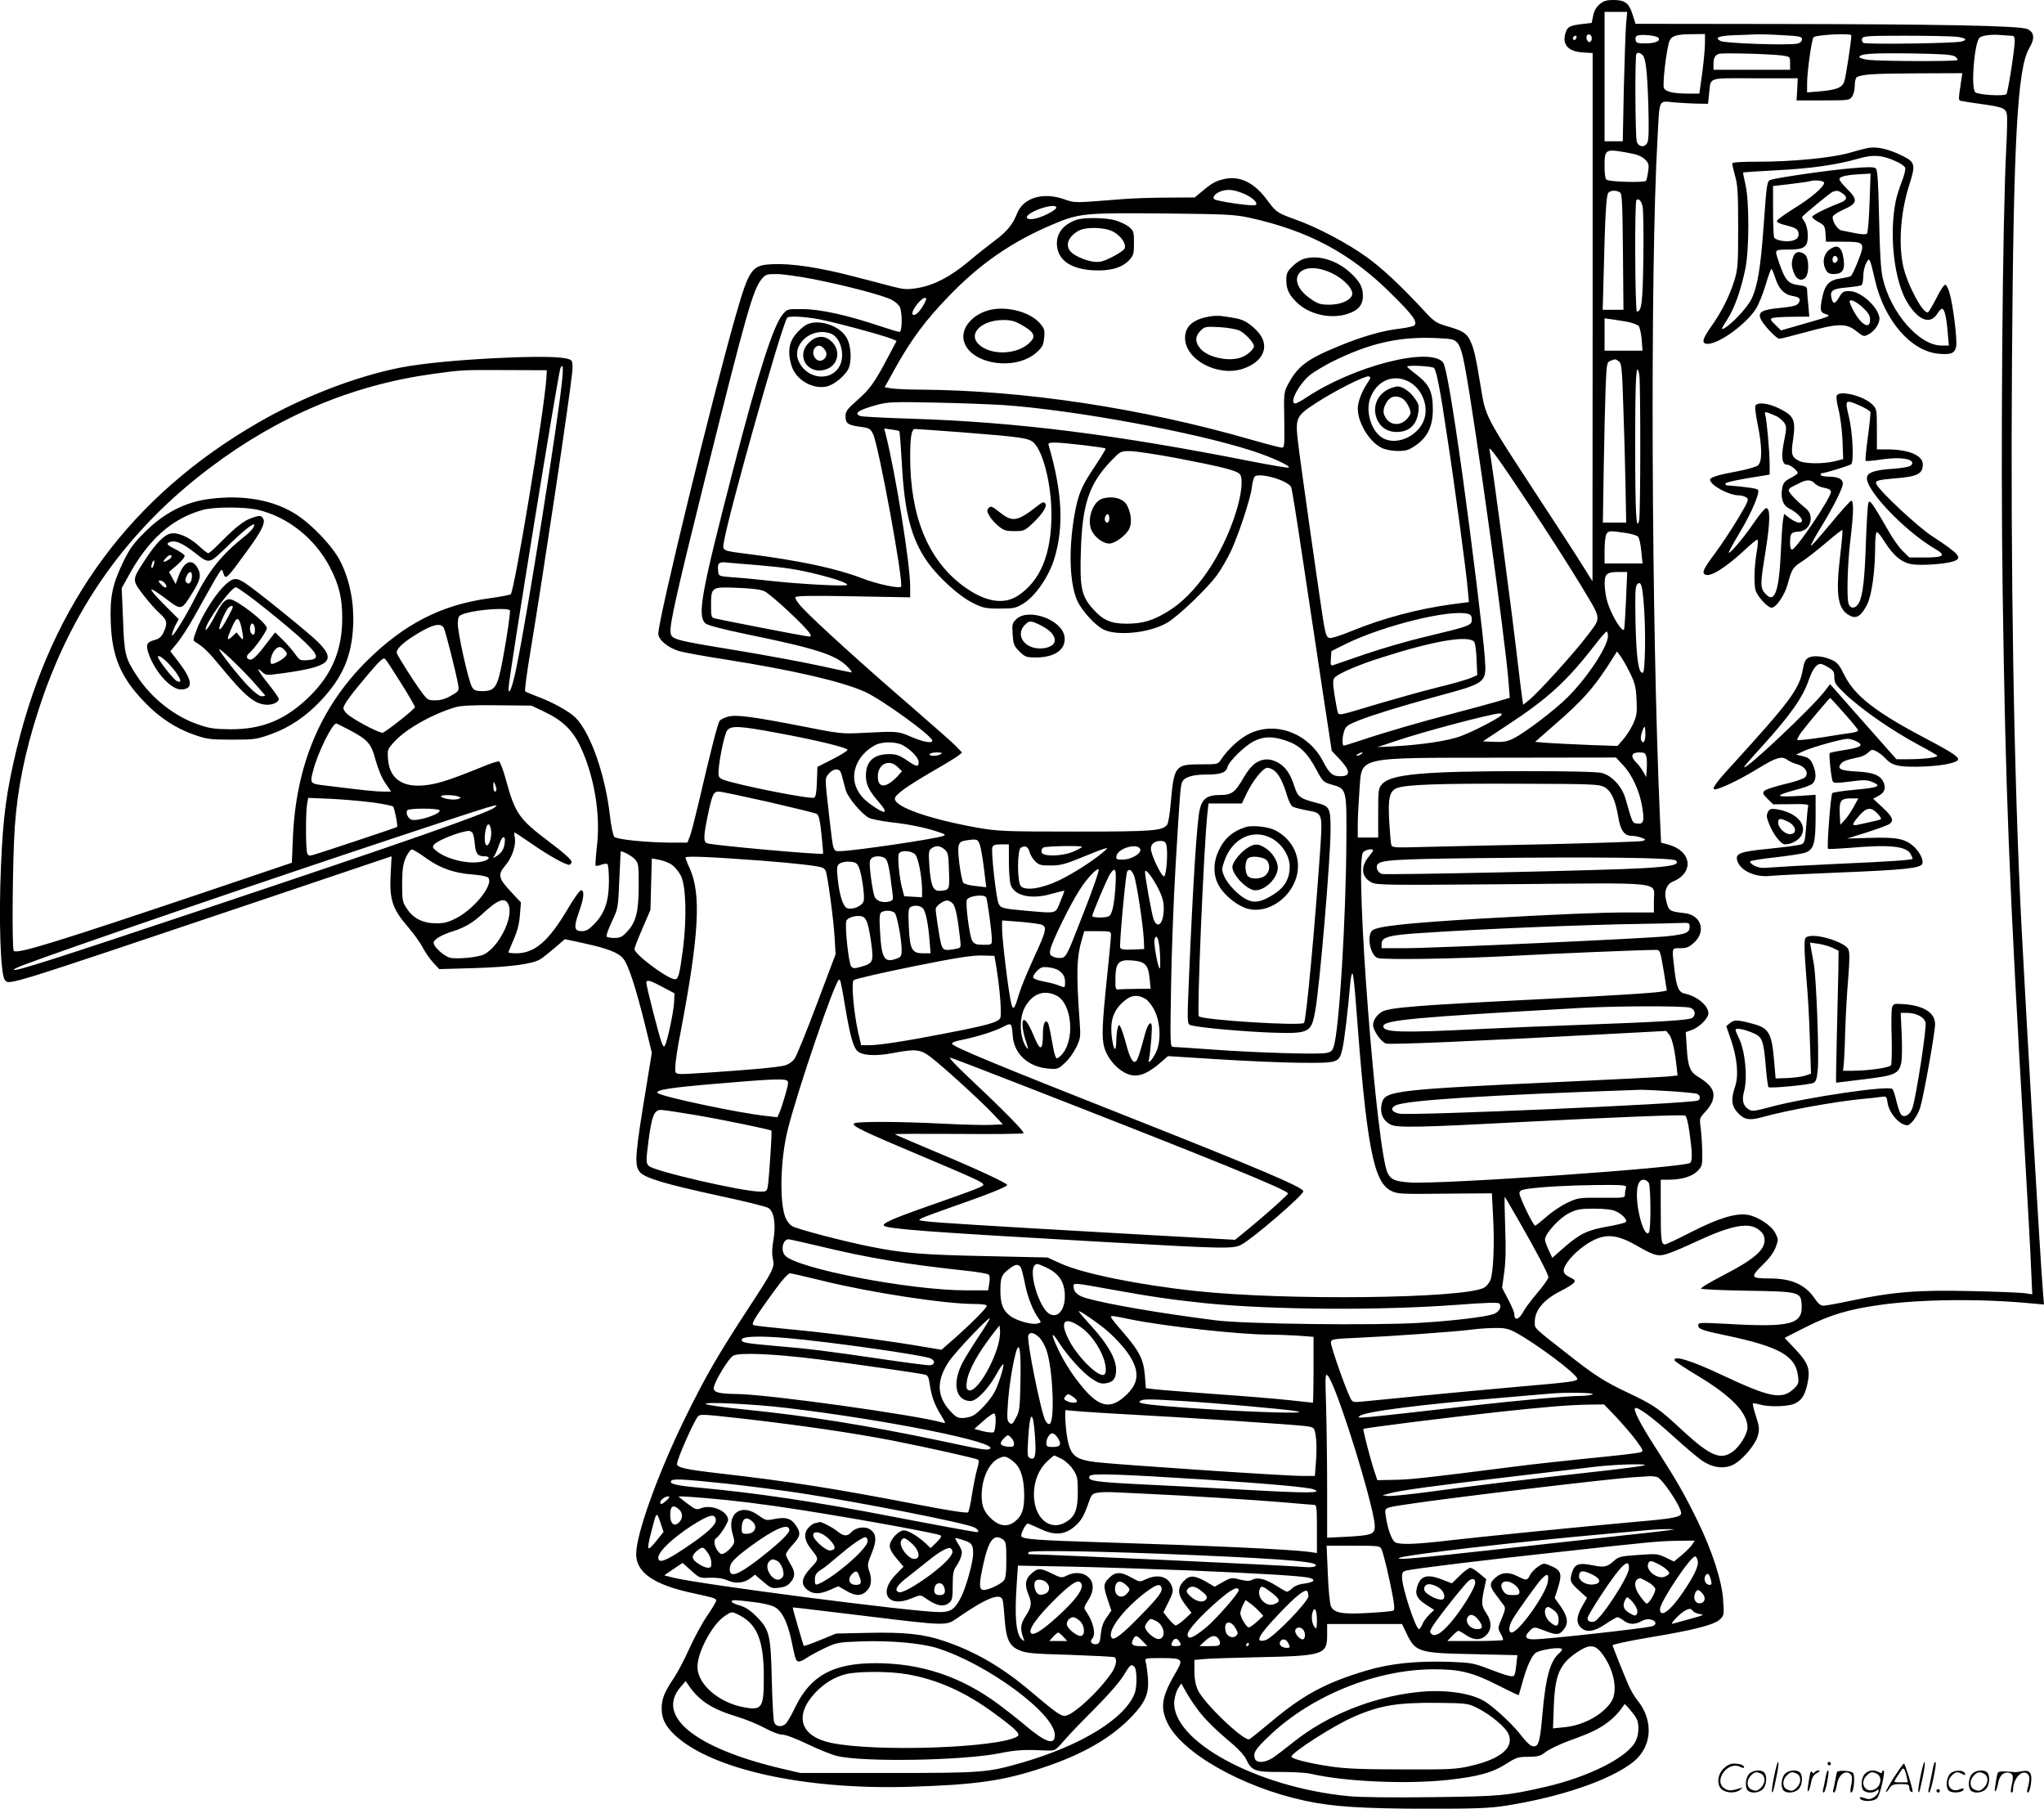 <svg version="1.0" xmlns="http://www.w3.org/2000/svg"
  viewBox="0 0 1200.993 1062.443"
 preserveAspectRatio="xMidYMid meet">
<g transform="translate(-0.205,1062.985) scale(0.1,-0.1)"
fill="#000000" stroke="none">
<path d="M9401 10605 c-20 -17 -33 -40 -38 -68 l-9 -42 -54 -6 c-73 -9 -87
-16 -98 -48 -24 -70 11 -113 98 -119 l60 -4 0 -1552 -1 -1551 -52 83 c-28 46
-139 217 -246 380 -344 527 -328 495 -361 694 -27 166 -39 216 -61 260 -21 42
-45 56 -139 83 -58 17 -72 26 -130 89 -142 153 -251 254 -341 318 -111 80
-288 173 -414 218 -111 40 -113 42 -168 115 -73 101 -160 143 -248 124 -53
-12 -74 -23 -130 -70 l-47 -39 -158 -1 c-88 0 -208 -4 -269 -9 -288 -23 -276
-23 -339 -1 -124 44 -240 10 -277 -81 -26 -67 -60 -108 -131 -161 -40 -30
-111 -86 -158 -126 -103 -86 -200 -137 -296 -153 -63 -10 -79 -9 -150 9 -43
12 -149 39 -234 61 -192 50 -357 75 -465 70 -126 -5 -140 -24 -220 -302 -137
-478 -455 -1784 -455 -1869 0 -35 58 -83 123 -102 28 -8 153 -31 277 -50 391
-62 674 -127 812 -188 99 -44 398 -260 398 -288 0 -18 -53 -8 -123 22 -77 34
-80 34 -277 24 -133 -7 -139 -6 -367 39 -293 57 -385 69 -434 56 -20 -6 -42
-16 -48 -24 -11 -13 -51 -168 -126 -491 -21 -88 -43 -175 -51 -192 l-13 -33
-88 0 c-142 0 -326 18 -341 34 -8 8 -19 63 -27 132 -28 236 -113 478 -200 567
-36 37 -139 94 -230 127 -33 13 -63 25 -67 29 -4 4 10 112 32 241 75 454 225
1452 244 1630 4 30 2 62 -3 70 -16 23 -137 29 -381 19 -266 -11 -497 -33 -633
-60 -258 -52 -566 -171 -823 -319 -749 -431 -1215 -1059 -1424 -1920 -60 -248
-80 -396 -92 -686 -14 -312 -3 -639 22 -669 27 -33 -29 -50 1484 459 l789 266
-5 -96 c-9 -159 8 -211 102 -320 32 -37 70 -90 85 -118 14 -28 42 -68 62 -90
l36 -39 206 6 c216 7 344 24 389 53 15 9 53 40 85 67 l58 50 107 -23 c143 -31
206 -55 236 -91 30 -36 73 -167 128 -389 l40 -164 -31 -191 c-68 -410 -72
-468 -41 -508 29 -37 148 -72 470 -142 146 -31 275 -63 287 -71 33 -21 45 -96
30 -185 -9 -50 -10 -87 -4 -113 12 -50 6 -63 -144 -292 -178 -273 -250 -396
-369 -639 -160 -325 -290 -686 -290 -804 0 -109 105 -181 335 -230 128 -28
135 -30 135 -44 0 -7 -25 -48 -55 -92 -30 -44 -76 -130 -103 -190 -27 -61 -68
-139 -91 -173 -55 -82 -71 -121 -71 -178 0 -60 21 -103 78 -157 217 -202 764
-322 1381 -303 389 12 549 35 780 112 238 79 407 177 529 307 76 81 96 132 89
221 -4 39 -9 81 -13 94 -6 22 -5 22 95 22 119 0 127 -6 87 -75 -86 -146 -98
-208 -58 -298 79 -179 439 -385 812 -465 160 -35 334 -46 710 -47 295 0 374 3
470 18 325 51 618 152 750 258 109 88 120 241 24 360 -16 19 -39 58 -51 85
-24 54 -92 224 -96 239 -1 5 96 26 215 46 267 44 384 75 417 107 23 23 24 29
18 111 -7 113 -64 290 -151 468 -77 157 -120 232 -238 416 -97 150 -144 240
-127 246 18 6 110 -63 227 -170 63 -57 136 -119 163 -138 61 -42 128 -52 183
-26 54 26 130 115 146 169 11 41 10 53 -10 116 -13 39 -21 73 -18 75 2 3 20 0
39 -5 51 -16 161 -13 202 3 44 19 64 49 79 118 18 86 6 121 -69 201 l-65 69
128 65 c142 71 249 103 435 129 239 33 584 37 882 9 l79 -7 -6 74 c-16 193
-91 1479 -126 2144 -45 876 -65 2082 -56 3330 9 1296 32 1713 101 1831 34 57
31 94 -10 113 -42 20 -515 29 -1511 30 l-792 1 -18 57 c-22 67 -44 83 -116 83
-35 0 -54 -6 -77 -25z m155 -122 c-3 -43 -9 -214 -13 -380 l-6 -303 -54 0 -53
0 0 380 0 380 66 0 67 0 -7 -77z m-201 -78 c0 -10 -5 -20 -11 -22 -13 -4 -27
24 -18 38 9 15 29 4 29 -16z m390 4 c18 -18 -16 -34 -73 -34 -51 0 -57 2 -60
22 -2 16 3 23 20 26 31 5 101 -3 113 -14z m275 -31 c0 -29 -7 -108 -16 -175
l-17 -123 -61 0 c-90 0 -135 10 -147 32 -10 19 14 227 32 276 12 31 41 41 132
41 l77 1 0 -52z m458 45 c99 -5 112 -8 112 -24 0 -12 -10 -21 -26 -25 -46 -12
-427 1 -453 15 -36 20 -13 30 79 34 47 1 105 4 130 5 25 1 96 -1 158 -5z m402
-1 c0 -31 -32 -243 -41 -269 -12 -38 -44 -51 -146 -60 l-73 -6 0 54 c0 66 27
260 38 270 15 15 222 25 222 11z m941 -2 c14 0 19 -7 19 -29 0 -51 -40 -305
-49 -314 -14 -14 -168 -4 -183 11 -27 27 -5 295 26 321 15 13 72 20 125 15 24
-2 52 -4 62 -4z m-2557 -15 c-4 -8 -10 -12 -15 -9 -11 6 -2 24 11 24 5 0 7 -7
4 -15z m2234 9 c55 -7 67 -18 30 -28 -41 -11 -562 -18 -577 -8 -8 6 -11 17 -8
26 6 14 36 16 254 16 136 0 272 -3 301 -6z m-1850 -103 c23 -14 32 -81 39
-291 4 -153 3 -212 -6 -229 -16 -30 -53 -25 -62 9 -9 32 -11 505 -2 513 8 9
15 9 31 -2z m825 -7 c47 -7 47 -7 47 -45 l0 -39 -225 0 -225 0 0 33 c0 36 8
51 30 60 17 8 303 0 373 -9z m1016 -6 c11 -8 18 -18 14 -21 -8 -9 -450 -7
-523 1 -30 4 -54 12 -53 17 4 19 70 24 305 21 187 -3 240 -7 257 -18z m37
-138 c-19 -129 -19 -119 6 -124 13 -3 59 -10 103 -16 136 -19 152 -25 159 -63
3 -17 1 -108 -4 -202 -22 -418 -33 -1786 -21 -2598 17 -1181 36 -1672 131
-3312 16 -280 33 -579 36 -664 l7 -154 -49 7 c-27 3 -170 9 -319 12 -306 7
-455 -5 -698 -57 -76 -16 -148 -29 -161 -29 -16 0 -31 12 -49 39 -56 84 -137
121 -266 121 -112 0 -116 7 -45 77 40 38 67 74 79 105 17 46 17 48 -2 85 -23
45 -103 97 -163 107 -69 11 -171 -20 -328 -100 -79 -41 -150 -74 -157 -74 -22
0 -25 26 -25 206 l0 174 45 0 c78 0 140 19 171 51 27 28 29 36 28 102 0 40 -4
103 -8 140 -9 64 -8 69 16 95 43 46 58 75 58 110 0 36 -29 70 -91 107 -47 28
-60 61 -66 169 l-6 93 34 12 c44 15 99 69 99 98 0 46 -66 101 -141 117 -34 7
-47 39 -59 144 -15 129 -17 122 35 122 37 0 52 6 81 33 73 66 41 163 -57 173
-92 11 -92 11 -109 82 -11 47 5 88 41 103 128 53 111 181 -28 218 l-41 11 -6
133 c-51 1136 -59 3229 -15 4002 13 243 3 222 102 213 45 -3 107 -7 138 -7
l57 -1 6 58 c12 102 -16 92 269 92 l252 0 -3 -65 -4 -65 156 0 c149 0 155 1
170 22 9 12 16 41 16 65 0 23 5 45 12 49 28 17 96 22 351 23 l269 1 -6 -40z
m-1937 -432 c34 -6 63 -19 79 -35 21 -21 24 -31 18 -70 -3 -24 -9 -49 -12 -55
-7 -12 -212 -7 -232 6 -8 4 -12 34 -12 81 0 102 3 103 159 73z m-2274 -238
c50 -22 84 -57 63 -65 -19 -8 -230 23 -242 35 -13 13 10 38 48 49 37 11 76 5
131 -19z m2205 10 c13 -8 15 -60 18 -350 l3 -340 -61 0 -61 0 6 218 c8 340 15
455 27 469 12 15 46 17 68 3z m133 -81 c5 -19 7 -155 5 -304 -4 -264 -10 -315
-38 -315 -11 0 -14 643 -3 654 13 13 27 -1 36 -35z m-3445 -11 c-6 -16 -84
-55 -127 -63 -46 -9 -61 8 -27 30 57 38 163 60 154 33z m1135 -57 c346 -76
594 -208 833 -446 128 -126 157 -166 136 -187 -5 -5 -45 -14 -87 -19 -98 -11
-221 -46 -358 -103 -186 -76 -241 -118 -298 -226 -23 -43 -24 -53 -21 -207 2
-144 1 -163 -13 -163 -9 0 -94 22 -188 49 -641 184 -1328 288 -1937 292 -69 0
-144 4 -168 7 l-42 7 62 112 c93 167 179 283 313 421 185 193 373 322 609 422
157 67 185 70 651 66 373 -4 419 -6 508 -25z m-2561 -361 c196 -39 408 -95
459 -121 22 -11 44 -31 49 -45 15 -39 13 -144 -3 -144 -7 0 -60 16 -117 35
-191 64 -345 98 -449 99 -93 1 -93 1 -120 -31 -55 -66 -143 -339 -286 -892
-194 -750 -218 -878 -167 -924 11 -10 107 -35 242 -63 411 -84 527 -122 594
-193 17 -17 26 -31 21 -31 -5 0 -91 18 -191 40 -100 22 -319 62 -487 90 -368
60 -381 64 -385 106 -5 49 36 232 202 899 241 967 283 1116 333 1175 23 28 30
30 88 30 35 0 133 -14 217 -30z m646 -152 c-23 -42 -52 -67 -63 -56 -15 15 47
98 72 98 11 0 9 -10 -9 -42z m-617 -83 c81 -14 375 -93 432 -116 l27 -12 -55
-104 c-75 -142 -102 -179 -179 -247 -56 -49 -66 -63 -66 -91 0 -42 13 -52 85
-62 55 -7 61 -11 77 -43 33 -68 182 -879 164 -897 -12 -12 -145 17 -232 51
-149 57 -360 102 -662 141 -159 20 -155 18 -147 69 26 161 334 1255 372 1319
7 12 94 8 184 -8z m4756 -16 c28 -6 57 -17 63 -24 7 -8 15 -44 18 -80 l5 -65
-112 0 -111 0 0 95 0 95 43 -6 c23 -3 65 -10 94 -15z m-1001 -124 c15 -16 28
-57 43 -137 58 -307 239 -1615 257 -1856 l7 -91 -84 -25 c-46 -13 -156 -43
-244 -66 -187 -48 -423 -117 -549 -160 -50 -16 -93 -30 -98 -30 -11 0 -10 52
3 88 9 27 22 35 87 61 97 37 228 77 459 141 294 80 290 77 279 231 -7 110 -78
686 -131 1069 -60 427 -97 640 -114 661 -78 94 -528 -22 -806 -208 -27 -18
-55 -33 -62 -33 -41 0 26 123 94 173 26 19 80 50 118 70 220 110 397 151 615
141 95 -4 107 -7 126 -29z m948 -108 c16 -11 19 -41 26 -262 5 -138 11 -348
13 -467 l4 -218 -69 0 -68 0 5 318 c3 174 8 386 11 470 6 145 7 154 28 162 29
12 30 12 50 -3z m-6208 -99 c-21 -229 -202 -1370 -270 -1701 -22 -111 -46
-172 -46 -120 0 53 288 1829 305 1881 3 6 7 12 11 12 4 0 4 -32 0 -72z m5122
60 c15 -18 37 -131 76 -395 45 -291 114 -805 122 -904 l7 -76 -94 -12 c-202
-27 -409 -82 -593 -157 -60 -25 -119 -44 -130 -42 -17 2 -23 15 -34 73 -17 97
-138 946 -153 1076 -17 144 -12 155 105 231 112 73 287 161 310 157 14 -4 13
-9 -9 -42 -31 -45 -55 -109 -55 -146 0 -94 81 -216 158 -239 50 -15 117 -15
145 -1 97 51 138 120 138 233 0 103 -20 146 -92 202 -33 25 -59 47 -59 50 0
11 148 3 158 -8z m-5216 -63 c-11 -180 -187 -1245 -209 -1266 -5 -4 -62 -15
-128 -24 -280 -38 -501 -152 -720 -370 -272 -272 -414 -612 -432 -1037 l-6
-146 -506 -171 c-873 -294 -1109 -367 -1128 -347 -12 11 -7 544 6 730 16 224
59 437 138 681 190 592 521 1060 1010 1428 401 303 840 487 1313 551 169 23
165 23 425 22 l240 -1 -3 -50z m6422 24 c8 -41 8 -827 -1 -857 -17 -66 -23 40
-23 446 0 402 6 501 24 411z m-1358 -39 c89 -44 130 -166 83 -249 -48 -87
-165 -127 -236 -82 -65 41 -99 156 -69 234 38 100 131 141 222 97z m-2371
-140 c414 -30 1108 -157 1450 -267 116 -37 238 -93 218 -100 -6 -2 -103 14
-215 36 -805 159 -1378 231 -1994 251 -160 5 -298 12 -307 16 -41 15 -10 36
96 65 66 18 95 19 342 14 149 -3 333 -10 410 -15z m-619 -153 c3 -3 9 -87 15
-187 15 -291 56 -448 152 -583 66 -92 186 -200 265 -239 60 -30 75 -33 158
-33 83 0 94 2 140 30 69 43 146 154 179 257 59 187 50 394 -31 671 -5 14 1 17
38 17 49 0 290 -28 296 -35 3 -2 -27 -51 -65 -108 -76 -113 -96 -159 -118
-284 -36 -207 -28 -410 20 -509 28 -56 102 -137 149 -161 78 -41 270 -22 373
37 67 38 242 206 299 286 24 34 60 97 80 139 48 106 114 308 121 369 3 28 11
57 16 65 24 29 201 -22 216 -62 5 -12 36 -209 70 -437 34 -228 86 -572 115
-763 l53 -348 40 -42 c71 -74 74 -107 10 -107 -46 0 -64 16 -103 91 -86 162
-276 233 -429 160 -57 -27 -129 -92 -169 -154 -18 -27 -20 -27 -122 -27 -147
0 -154 -10 -173 -228 -5 -62 -15 -119 -21 -127 -30 -36 -85 -40 -540 -40 -412
0 -454 2 -570 22 -283 50 -490 122 -490 171 0 23 71 74 230 166 63 36 126 75
140 85 l25 20 -35 37 c-19 20 -141 127 -270 239 -265 228 -561 496 -633 574
-28 29 -45 56 -41 63 5 8 96 10 341 5 l333 -6 0 63 c0 134 -87 673 -145 900
l-8 29 42 -6 c24 -3 45 -7 47 -10z m373 -7 c344 -27 388 -33 417 -61 56 -53
104 -246 104 -420 0 -234 -64 -390 -196 -478 -87 -57 -199 -36 -327 60 -204
154 -307 408 -307 756 0 116 8 163 28 163 9 0 135 -9 281 -20z m3325 -420
c101 -151 236 -362 301 -469 133 -222 130 -190 35 -316 -68 -90 -278 -322
-331 -365 l-37 -30 -6 38 c-3 20 -15 118 -27 217 -33 291 -153 1192 -165 1240
-10 38 45 -36 230 -315z m-2074 270 c272 -52 361 -74 378 -97 19 -25 9 -118
-24 -223 -81 -257 -237 -484 -400 -582 -88 -54 -147 -71 -239 -72 -97 0 -142
20 -204 90 -65 74 -75 123 -68 339 8 272 48 391 175 525 57 59 58 60 113 60
30 0 151 -18 269 -40z m2639 -440 c35 -5 70 -15 77 -22 8 -7 16 -46 20 -86 l7
-72 -112 0 -111 0 0 76 c0 41 5 84 10 95 12 22 20 22 109 9z m-5094 -190 c164
-14 235 -25 359 -56 106 -27 166 -49 166 -60 0 -10 -268 4 -435 22 -77 9 -180
19 -230 22 -90 7 -90 7 -93 35 -6 50 3 58 55 52 27 -2 107 -10 178 -15z m5101
-207 c-4 -92 -9 -169 -12 -172 -10 -10 -46 41 -77 109 -20 44 -31 87 -35 134
-6 83 5 96 81 96 l50 0 -7 -167z m105 -29 c12 -146 8 -393 -6 -396 -25 -6 -38
81 -43 289 -3 165 -2 216 8 228 23 27 32 1 41 -121z m-5168 83 c37 -16 249
-213 269 -251 9 -17 7 -18 -34 -11 -47 7 -489 93 -525 102 -21 5 -23 11 -23
74 0 111 2 112 150 106 84 -3 138 -9 163 -20z m-1495 -112 c5 -5 -18 -163 -44
-300 -29 -153 -44 -175 -119 -175 -35 0 -48 5 -59 23 -21 33 -88 332 -84 380
3 39 5 42 48 55 77 22 238 33 258 17z m5630 -21 c16 -5 22 -14 22 -34 0 -34
-11 -38 -274 -101 -98 -23 -256 -69 -350 -101 -94 -32 -179 -62 -189 -65 -16
-5 -18 0 -15 38 l3 44 84 42 c223 109 612 205 719 177z m-6018 -83 c10 -19 71
-260 84 -333 6 -36 5 -38 -40 -64 -32 -19 -62 -28 -93 -28 -42 -1 -47 2 -80
46 -41 54 -137 205 -147 230 -8 24 39 68 135 124 82 48 124 55 141 25z m6840
-47 c0 -61 -120 -243 -236 -359 -76 -76 -246 -205 -315 -241 -42 -21 -62 -24
-117 -22 l-67 3 145 96 c238 156 349 258 515 472 32 42 63 77 67 77 4 0 8 -12
8 -26z m-787 -33 c7 -7 13 -52 15 -105 l4 -92 -39 -17 c-21 -9 -110 -35 -198
-56 -88 -22 -241 -65 -340 -94 -226 -68 -232 -70 -241 -56 -3 6 -12 52 -20
102 -11 72 -11 94 -1 105 19 24 141 77 282 121 301 96 500 130 538 92z m914
-179 c32 -65 37 -85 41 -162 4 -78 1 -94 -20 -142 -14 -30 -40 -71 -59 -92
l-33 -38 -171 6 c-93 4 -202 9 -242 12 l-71 6 106 93 c181 156 245 230 360
414 l15 24 18 -24 c11 -13 36 -57 56 -97z m-7218 -66 c45 -71 81 -134 81 -140
0 -10 -146 -127 -187 -150 -13 -7 -143 59 -200 101 -18 13 -33 32 -33 42 0 21
44 81 153 209 66 77 82 91 93 80 7 -7 49 -71 93 -142z m843 -168 c106 -50 166
-109 211 -205 81 -174 118 -396 97 -580 -7 -62 -11 -115 -8 -118 3 -3 17 -1
32 5 15 5 32 8 37 4 5 -3 9 -47 9 -99 0 -117 -24 -188 -84 -251 -33 -34 -50
-44 -75 -44 -45 0 -49 22 -18 110 30 84 35 130 13 130 -8 0 -45 -52 -82 -116
-109 -183 -190 -253 -296 -254 -27 0 -48 2 -48 6 0 3 14 37 31 77 22 50 33 94
36 144 l6 72 -50 53 c-84 89 -89 108 -40 166 39 46 62 118 54 162 -4 16 -4 30
-2 30 3 0 47 -29 99 -65 99 -69 199 -125 222 -125 8 0 14 8 14 18 0 12 -47 54
-131 117 -177 133 -200 166 -254 363 -15 57 -34 106 -41 109 -7 2 -52 -12
-101 -33 -48 -20 -133 -53 -188 -72 -220 -77 -352 -34 -363 119 -4 55 -3 58
38 103 69 75 226 163 360 202 32 9 103 13 245 11 l200 -2 77 -37z m5623 -18
c-11 -17 -175 -102 -247 -127 -75 -26 -222 -48 -383 -57 l-100 -5 105 35 c161
55 559 160 613 163 10 1 15 -3 12 -9z m-6776 -85 c116 -61 134 -82 160 -180
15 -53 36 -104 57 -135 l34 -50 -47 0 c-42 0 -101 6 -344 36 -86 10 -87 12
-66 90 26 101 111 274 135 274 2 0 34 -16 71 -35z m2518 -20 c230 -42 414 -87
415 -100 1 -5 -39 -30 -88 -55 l-89 -45 -3 -88 c-2 -64 -7 -89 -17 -93 -17 -7
-254 36 -427 77 -110 26 -129 34 -133 52 -9 36 31 246 51 268 25 27 72 25 291
-16z m5103 -10 c0 -44 -15 -60 -26 -30 -6 14 13 75 22 75 2 0 4 -20 4 -45z
m-2111 -36 c79 -27 124 -70 177 -169 39 -72 41 -75 94 -90 85 -24 85 -26 83
-337 -3 -462 -42 -1099 -74 -1200 -8 -26 -17 -34 -47 -39 -48 -9 -413 2 -672
21 -113 8 -214 15 -224 15 -18 0 -19 11 -13 358 3 196 15 510 26 697 27 453
29 483 41 504 14 27 63 41 141 41 83 0 115 11 123 43 8 34 99 123 154 152 59
30 110 31 191 4z m-2256 -25 c49 -25 97 -75 97 -101 0 -31 -12 -29 -71 12 -42
28 -61 35 -101 35 -92 0 -138 -42 -138 -126 0 -54 18 -89 81 -162 49 -56 37
-68 -26 -26 -60 40 -85 65 -106 106 -47 91 0 205 106 261 39 21 118 21 158 1z
m227 -54 c-20 -13 -73 -13 -65 0 3 6 23 10 43 10 28 0 33 -3 22 -10z m2470 0
c-8 -5 -19 -10 -25 -10 -5 0 -3 5 5 10 8 5 20 10 25 10 6 0 3 -5 -5 -10z
m1675 -13 c4 -13 5 -46 3 -73 l-3 -49 -17 30 c-9 17 -28 43 -43 57 -35 35 -27
58 19 58 29 0 37 -4 41 -23z m-135 -53 c53 -57 96 -152 111 -243 14 -85 9
-103 -28 -99 -30 3 -28 0 -69 143 -20 73 -78 137 -139 154 -26 7 -180 11 -450
11 -599 0 -791 -18 -842 -76 -22 -24 -23 -34 -23 -170 l0 -144 -60 0 -60 0 0
78 c0 42 5 133 10 202 16 199 -35 188 841 189 l666 1 43 -46z m-4263 -10 l25
-25 -28 -31 c-67 -70 -114 -69 -114 1 0 74 67 105 117 55z m-328 -51 c6 -21
15 -57 21 -80 11 -45 93 -144 139 -168 15 -7 71 -18 126 -25 109 -12 203 -31
280 -57 42 -14 46 -17 28 -24 -50 -18 -526 -88 -604 -89 -43 0 -40 -8 -63 190
-28 245 -28 235 -5 264 12 15 30 26 44 26 19 0 26 -8 34 -37z m-2030 -80 c1
-7 -3 -13 -9 -13 -5 0 -10 15 -9 33 0 27 2 29 9 12 5 -11 9 -26 9 -32z m6509
14 c41 -22 65 -75 82 -173 13 -82 36 -114 80 -114 16 0 41 -5 57 -11 26 -10
26 -12 8 -19 -11 -4 -256 -12 -545 -19 -289 -6 -616 -13 -727 -16 -188 -5
-202 -5 -206 12 -3 10 -8 71 -12 135 -8 138 1 180 44 198 52 21 239 28 716 26
434 -1 473 -3 503 -19z m-4910 -88 c147 -34 274 -65 283 -70 12 -6 19 -37 28
-120 6 -61 11 -113 9 -114 -9 -8 -639 48 -680 61 -23 7 -23 38 1 155 27 131
35 149 66 149 14 0 146 -28 293 -61z m-1823 32 c19 -8 19 -8 -2 -15 -25 -8
-91 2 -99 15 -6 11 73 11 101 0z m-495 -36 c57 -8 108 -19 112 -23 8 -8 29
-114 23 -120 -4 -4 -464 -157 -496 -165 -22 -6 -28 -3 -33 16 -8 30 -8 246 1
287 l6 33 141 -6 c78 -4 188 -14 246 -22z m706 -30 c-43 -33 -548 -209 -1686
-589 -922 -308 -1126 -373 -1137 -363 -2 3 22 15 54 27 231 88 1405 490 2183
748 622 206 625 207 586 177z m-321 -15 c12 -20 -128 -67 -165 -55 -21 7 -35
39 -25 55 8 13 182 13 190 0z m303 -121 c4 -41 -14 -93 -28 -84 -20 12 -6 129
14 122 6 -2 12 -19 14 -38z m-110 -11 c5 -7 12 -37 14 -67 5 -55 17 -71 55
-71 39 0 34 -19 -8 -30 -72 -20 -202 8 -267 57 -28 21 -31 27 -20 41 22 26
148 76 204 81 6 1 16 -5 22 -11z m188 -71 c-6 -32 -22 -53 -56 -72 -12 -7 -13
-6 -4 6 6 8 19 38 29 67 19 60 42 59 31 -1z m2794 -1 c6 -19 17 -82 24 -141
l13 -107 -61 7 c-34 3 -66 12 -73 18 -6 7 -17 58 -24 114 -13 113 -9 129 39
136 65 10 70 8 82 -27z m1095 1 c11 -41 1 -180 -13 -185 -12 -4 -64 98 -76
150 -8 34 15 58 55 58 21 0 30 -6 34 -23z m-925 -101 c0 -56 5 -117 11 -135
23 -64 121 -86 239 -52 41 11 75 20 76 18 1 -1 -10 -30 -24 -64 -30 -73 -15
-69 -202 -53 -135 12 -147 15 -160 41 -14 26 -46 310 -37 332 5 13 18 17 52
17 l45 0 0 -104z m-379 75 c22 -18 24 -28 27 -125 4 -115 4 -115 -53 -119 -40
-3 -53 28 -62 143 -6 83 -4 94 12 106 26 19 49 17 76 -5z m501 -17 c4 -16 19
-41 34 -55 22 -21 35 -24 92 -23 56 0 85 8 177 46 61 25 121 49 135 52 24 7
24 6 -5 -19 -58 -50 -177 -127 -261 -167 -101 -48 -199 -63 -224 -33 -22 26
-21 212 0 225 25 16 43 7 52 -26z m308 31 c0 -2 -21 -14 -47 -26 -66 -30 -186
-33 -191 -5 -2 10 2 22 10 27 13 9 228 13 228 4z m339 -8 c20 -25 -45 -67
-104 -67 -32 0 -36 3 -33 21 6 42 111 77 137 46z m-4196 -56 c82 -60 166 -90
275 -98 49 -4 86 -11 93 -19 32 -39 -75 -176 -183 -235 -52 -27 -74 -33 -123
-33 -77 0 -135 29 -172 86 -26 39 -28 49 -28 147 1 87 5 115 22 154 12 26 28
47 35 47 7 0 44 -22 81 -49z m5567 43 c0 -3 -11 -19 -25 -36 -50 -59 -44 -121
15 -151 33 -17 78 -17 822 -11 917 8 838 17 838 -96 l0 -70 -152 0 c-163 0
-421 -11 -843 -35 -457 -27 -635 -46 -661 -72 -33 -34 -9 -148 34 -161 42 -11
447 -5 772 12 253 14 780 36 861 36 25 0 26 -3 46 -120 l19 -119 -25 -5 c-42
-9 -288 -24 -726 -46 -705 -35 -873 -48 -920 -72 -30 -16 -55 -50 -55 -78 0
-33 45 -98 75 -110 22 -8 533 14 1329 57 l319 17 17 -22 c17 -20 33 -90 44
-193 l5 -47 -62 -6 c-34 -3 -309 -17 -612 -31 -960 -44 -1040 -53 -1061 -117
-18 -59 0 -109 49 -134 37 -20 172 -17 792 16 521 27 922 43 938 37 8 -3 18
-39 26 -98 17 -121 18 -166 4 -180 -28 -28 -1484 -129 -1651 -115 -85 7 -106
16 -126 54 -65 125 -194 1793 -146 1883 10 17 60 28 60 13z m-4339 -50 c23
-24 24 -32 24 -157 0 -153 -16 -216 -70 -272 -27 -29 -40 -35 -73 -35 -22 0
-43 4 -46 9 -3 5 11 44 31 87 37 78 37 80 44 244 4 91 8 166 8 167 4 8 63 -23
82 -43z m1648 27 c19 -19 41 -133 41 -212 l0 -40 -52 3 -53 3 -13 50 c-16 62
-27 178 -19 199 9 23 72 21 96 -3z m-899 -37 c190 -15 317 -29 352 -40 9 -3
20 -13 23 -23 12 -40 46 -292 51 -386 l6 -100 -110 -292 c-60 -160 -119 -305
-131 -322 -14 -19 -36 -34 -59 -40 -41 -11 -208 -26 -437 -41 -224 -14 -205
-18 -205 33 0 24 13 113 30 198 110 575 123 817 55 967 -14 30 -25 59 -25 64
0 11 141 5 450 -18z m720 16 c18 -10 28 -54 45 -197 7 -50 6 -52 -19 -59 -39
-10 -76 4 -86 31 -5 14 -15 66 -21 115 -9 71 -9 93 1 105 14 17 53 20 80 5z
m4649 -15 c25 -24 -22 -35 -191 -45 -210 -13 -1507 -41 -1536 -34 -22 6 -38
36 -27 54 18 28 91 33 590 39 696 8 1146 3 1164 -14z m-5898 -26 c16 -11 39
-39 51 -62 31 -58 36 -246 14 -425 -22 -166 -28 -188 -52 -184 -51 9 -234 147
-234 177 0 7 21 61 47 121 l47 109 4 151 4 151 45 -8 c24 -5 58 -18 74 -30z
m1096 -10 c18 -37 37 -170 30 -201 -8 -30 -63 -54 -97 -43 -24 8 -46 76 -56
176 -6 64 -5 74 12 86 11 8 36 13 59 11 32 -2 42 -8 52 -29z m1379 -120 c-18
-52 -62 -165 -96 -251 -53 -136 -65 -159 -86 -164 -14 -4 -37 -1 -51 5 -22 10
-25 16 -19 44 8 43 115 262 172 350 44 69 106 134 112 118 1 -5 -13 -50 -32
-102z m130 2 c-7 -109 -19 -160 -38 -173 -18 -11 -98 -10 -98 1 0 15 87 219
104 246 32 48 39 31 32 -74z m109 66 c15 -36 54 -292 58 -377 l2 -55 -68 -3
c-50 -2 -69 1 -73 11 -6 16 32 432 41 447 11 19 26 10 40 -23z m145 -81 c22
-44 30 -73 30 -113 0 -86 -35 -125 -59 -65 -11 27 -51 250 -51 280 1 25 44
-31 80 -102z m-1014 -47 c8 -13 33 -199 34 -246 0 -33 0 -33 -50 -33 -41 0
-52 4 -65 23 -16 25 -41 216 -32 241 9 23 100 35 113 15z m-2805 -46 c28 -74
-57 -244 -144 -289 -33 -18 -161 -30 -201 -20 -35 9 -96 64 -96 87 0 20 45 47
115 69 67 21 116 50 169 99 96 90 138 104 157 54z m2613 4 c14 -20 26 -82 40
-208 5 -46 5 -47 -26 -53 -65 -13 -77 -9 -87 32 -9 33 -31 179 -31 202 0 17
44 50 67 50 12 0 29 -10 37 -23z m-180 -22 c17 -17 32 -89 40 -192 l6 -73 -45
0 c-65 0 -77 23 -83 157 -4 83 -2 107 9 114 21 13 56 11 73 -6z m-164 -29 c14
-17 39 -153 40 -214 0 -37 -4 -44 -26 -52 -76 -29 -92 -4 -101 158 -5 83 -3
106 8 113 22 14 65 11 79 -5z m-183 -24 c18 -12 30 -50 44 -150 15 -111 11
-121 -56 -140 -40 -12 -50 -12 -61 0 -15 15 -39 236 -29 268 8 24 75 39 102
22z m1033 -41 c48 -10 45 -28 -33 -197 -35 -76 -74 -170 -86 -209 -30 -101
-37 -107 -50 -46 -16 75 -51 366 -51 424 l0 50 93 -7 c50 -4 108 -11 127 -15z
m3820 -16 c0 -34 -23 -43 -132 -55 -125 -13 -1367 -70 -1540 -70 l-138 0 0 26
c0 39 44 51 230 63 355 24 960 49 1310 54 85 1 181 4 213 5 55 2 57 1 57 -23z
m-3400 -49 c0 -13 -11 -131 -25 -262 -27 -261 -30 -340 -15 -395 22 -80 100
-157 167 -166 47 -6 96 16 163 74 l45 39 285 -18 c157 -10 376 -20 486 -21
230 -2 233 -1 253 78 11 44 33 226 46 379 4 47 10 74 15 65 4 -8 13 -86 19
-174 62 -832 102 -1048 206 -1100 38 -19 57 -20 316 -17 l277 2 7 -137 c9
-159 2 -323 -15 -371 -7 -18 -24 -39 -39 -47 -124 -63 -1161 -76 -1691 -19
-332 35 -663 102 -794 161 l-79 36 -356 8 c-384 8 -488 17 -681 55 -152 30
-425 101 -461 120 -15 7 -33 30 -42 52 -36 91 -30 343 14 517 57 228 268 847
299 878 9 10 12 -1 40 -168 27 -158 45 -224 69 -248 27 -28 107 -33 210 -13
131 25 161 22 218 -21 72 -54 289 -252 363 -329 l65 -69 -70 -3 c-38 -2 -165
1 -280 7 -254 13 -505 14 -524 2 -20 -13 49 -46 396 -192 315 -133 363 -155
363 -168 0 -11 -43 -28 -315 -123 -217 -76 -282 -105 -269 -118 20 -19 252
-37 1279 -95 722 -41 773 -42 820 -17 65 33 365 291 365 314 0 23 -272 138
-1005 428 -813 321 -1046 418 -1059 438 -4 6 17 15 51 22 95 19 194 50 245 76
55 28 54 28 61 -54 8 -103 91 -179 206 -189 56 -5 60 -4 99 32 23 20 53 62 68
93 25 52 26 62 20 147 -21 297 -19 379 16 498 l11 37 79 0 c75 0 78 -1 78 -24z
m288 -113 c2 -49 2 -85 -2 -82 -12 11 -37 151 -30 171 12 40 28 -2 32 -89z
m-961 -78 c21 -131 32 -277 22 -296 -13 -24 -75 -42 -314 -88 -235 -46 -395
-71 -458 -71 l-45 0 -17 73 c-26 115 -42 294 -27 309 7 7 162 43 345 80 257
52 349 66 407 65 l75 -2 12 -70z m874 18 c14 -14 22 -38 26 -81 l6 -60 -84 -1
c-46 0 -93 -2 -104 -3 -18 -3 -20 3 -19 64 1 93 18 112 97 106 41 -3 64 -10
78 -25z m-495 -44 c16 -15 24 -33 24 -56 0 -37 1 -37 -37 -22 -15 7 -55 17
-87 23 -33 6 -61 16 -63 23 -3 7 7 24 22 39 23 23 33 26 71 21 28 -3 55 -13
70 -28z m-2341 -87 l70 -37 -2 -52 c-2 -53 -39 -226 -53 -253 -7 -12 -11 -8
-20 15 -15 37 -90 331 -90 351 0 21 19 17 95 -24z m2312 -49 c98 -46 114 -277
25 -357 -21 -18 -22 -18 -31 5 -5 14 -14 59 -21 101 -7 41 -16 81 -20 88 -16
26 -30 -3 -30 -63 0 -94 -14 -104 -45 -32 -32 77 -51 109 -64 113 -18 6 -13
-59 9 -124 14 -43 16 -54 5 -39 -41 53 -47 170 -12 236 43 80 111 107 184 72z
m524 -20 c18 -11 41 -40 56 -72 35 -72 38 -184 5 -248 -26 -49 -49 -69 -38
-32 3 13 9 66 13 118 5 78 4 93 -8 89 -7 -2 -20 -27 -27 -54 -29 -108 -42
-150 -51 -163 -17 -26 -38 5 -61 92 -12 45 -27 91 -33 102 -10 19 -11 19 -18
-5 -4 -14 -8 -50 -8 -80 -2 -73 -19 -45 -28 45 -7 82 13 140 68 189 45 41 83
46 130 19z m3203 -53 c29 -11 34 -41 12 -59 -16 -14 -186 -24 -646 -41 -168
-6 -440 -17 -605 -25 -460 -23 -565 -20 -565 16 0 37 179 53 1160 108 213 12
614 13 644 1z m-3969 -438 c1171 -456 1605 -633 1605 -653 0 -8 -129 -123
-242 -216 l-69 -56 -662 37 c-810 46 -1098 64 -1157 72 -44 6 -44 6 -20 19 14
7 99 38 190 70 191 66 310 114 310 124 0 11 -185 97 -435 201 -121 51 -222 94
-225 97 -3 3 164 3 372 2 207 -2 380 0 384 4 8 8 -116 134 -336 341 -63 59
-106 106 -95 103 11 -2 182 -68 380 -145z m-1342 12 c13 -5 13 -15 -4 -76 -11
-39 -26 -86 -34 -106 l-15 -35 -62 7 c-158 16 -620 114 -641 135 -18 18 71 32
346 55 288 25 386 30 410 20z m5193 -64 c78 -5 149 -12 158 -16 19 -7 21 -33
4 -39 -56 -19 -1678 -90 -1753 -77 -46 8 -57 33 -22 49 66 30 531 60 1432 91
22 1 104 -3 181 -8z m-5734 -139 c155 -26 447 -86 453 -93 4 -4 -13 -262 -20
-315 -6 -42 -7 -43 -46 -43 -104 0 -627 121 -655 151 -17 19 -17 25 -1 152 19
141 33 177 72 177 13 0 102 -13 197 -29z m5608 -400 c12 -24 13 -270 1 -290
-23 -37 -70 108 -71 217 0 62 13 92 40 92 11 0 24 -9 30 -19z m-134 -27 c-3
-9 -6 -26 -6 -38 0 -23 -1 -23 -137 -22 -135 1 -139 0 -203 -30 -36 -17 -91
-54 -123 -83 -32 -28 -61 -51 -65 -51 -11 0 -92 167 -92 190 0 15 10 20 45 26
86 12 241 21 414 23 154 1 172 -1 167 -15z m-638 -181 c108 -187 182 -328 182
-346 0 -8 -29 -50 -65 -92 -36 -42 -72 -91 -81 -108 -26 -49 -54 -59 -54 -17
0 10 -16 49 -36 86 l-36 69 12 88 c9 62 11 143 6 270 -3 99 -5 179 -2 176 2
-2 36 -59 74 -126z m575 43 c40 -17 74 -53 61 -65 -5 -5 -50 -16 -100 -25
-122 -21 -167 -42 -256 -119 l-75 -66 -21 45 c-12 24 -22 53 -22 63 0 34 85
127 142 155 45 22 65 26 145 26 57 0 106 -5 126 -14z m846 -112 c24 -20 31
-34 31 -62 0 -56 -67 -113 -238 -201 -79 -41 -140 -77 -135 -81 4 -4 125 -10
268 -12 310 -5 318 -7 323 -81 8 -118 -63 -136 -455 -113 -136 7 -153 7 -153
-8 0 -23 21 -31 165 -61 313 -66 409 -120 422 -240 5 -40 2 -47 -26 -74 -70
-65 -139 -51 -426 84 -178 84 -284 116 -273 83 2 -6 62 -46 134 -89 200 -120
294 -218 294 -305 0 -37 -47 -114 -88 -142 -70 -51 -131 -25 -292 123 -144
134 -167 149 -311 218 -154 73 -202 103 -384 247 -185 145 -175 135 -175 175
0 69 53 132 156 183 33 17 66 37 73 46 11 13 8 18 -23 33 -25 12 -36 23 -36
39 0 34 58 103 127 150 103 70 173 70 298 -1 113 -65 131 -69 196 -46 29 10
99 40 154 66 212 99 316 118 374 69z m-5528 -93 c294 -71 510 -107 862 -145
71 -7 133 -18 139 -24 6 -6 7 -26 3 -51 l-7 -41 -126 0 c-338 0 -1011 131
-1069 207 -25 33 -10 93 23 93 6 0 85 -18 175 -39z m1378 -149 c44 -32 64 -69
69 -125 8 -96 -39 -158 -93 -123 -58 38 -119 240 -85 281 11 13 16 13 48 -1
21 -8 48 -23 61 -32z m-191 26 c6 -7 17 -51 26 -97 16 -81 47 -161 82 -208 15
-21 15 -22 -9 -28 -33 -9 -126 18 -161 46 -42 33 -56 70 -56 151 1 77 6 89 54
126 33 25 49 28 64 10z m-1161 -82 c280 -69 718 -136 891 -136 47 0 72 -4 72
-11 0 -13 -98 -111 -202 -202 l-64 -56 -174 29 c-218 35 -533 75 -754 95 -93
9 -173 18 -177 21 -12 7 2 33 74 134 88 124 127 170 142 170 8 0 94 -20 192
-44z m1690 -50 c226 -41 360 -61 553 -81 397 -40 1023 -44 1483 -10 168 13
241 15 248 8 18 -18 0 -51 -35 -63 -53 -17 -236 -39 -434 -51 -264 -16 -1027
-7 -1197 15 -331 42 -644 96 -763 131 -50 15 -72 36 -72 69 0 21 1 21 217 -18z
m-64 -208 c76 -55 161 -147 192 -209 42 -81 31 -142 -37 -205 -92 -87 -160
-72 -265 59 -59 72 -111 157 -147 240 -31 69 -22 74 19 9 48 -75 139 -176 192
-211 39 -26 55 -31 83 -27 44 7 60 29 60 81 0 62 -48 147 -140 249 -44 48 -80
91 -80 93 0 7 52 -26 123 -79z m180 32 c200 -41 644 -90 818 -90 42 0 117 -3
167 -6 l92 -7 0 -193 c0 -107 -2 -194 -4 -194 -2 0 -64 7 -138 15 -73 8 -265
24 -425 35 -161 12 -321 24 -355 28 l-63 7 -6 76 c-8 94 -33 143 -129 254 -39
44 -70 83 -70 88 0 10 6 9 113 -13z m-891 -102 c-38 -57 -81 -127 -96 -156
-61 -120 -38 -222 49 -222 35 0 102 69 150 154 20 37 39 65 42 62 7 -7 -26
-114 -49 -159 -24 -48 -93 -124 -129 -143 -16 -8 -44 -14 -63 -14 -28 0 -41 8
-75 46 -77 87 -76 180 0 291 40 57 229 256 237 249 2 -3 -28 -51 -66 -108z
m589 64 c54 -35 100 -91 134 -163 25 -55 33 -113 15 -124 -32 -20 -161 108
-210 209 -51 102 -26 133 61 78z m-476 -119 c-39 -132 -131 -274 -170 -260
-15 6 -17 15 -12 52 9 65 66 168 161 290 l31 39 3 -32 c2 -18 -4 -58 -13 -89z
m3040 81 c120 -64 365 -247 365 -274 0 -14 -43 -20 -335 -45 -159 -14 -425
-39 -590 -55 -165 -16 -321 -32 -347 -34 -41 -4 -49 -2 -59 16 -27 50 -120
314 -117 333 3 19 13 20 168 27 182 8 561 35 655 47 33 5 94 9 135 10 63 1 83
-3 125 -25z m-2795 -32 c15 -16 36 -53 44 -83 34 -111 46 -393 18 -421 -7 -7
-15 -3 -26 14 -25 38 -113 475 -102 504 9 22 35 16 66 -14z m-1485 -2 c253
-22 810 -101 848 -121 27 -15 21 -39 -11 -39 -15 0 -133 15 -262 34 -338 50
-453 64 -647 80 -170 15 -193 19 -193 36 0 20 98 24 265 10z m1373 -253 c-3
-157 -5 -176 -26 -215 -20 -38 -25 -42 -39 -30 -13 11 -15 28 -9 108 6 98 26
225 46 301 22 80 32 20 28 -164z m-1189 128 c200 -25 585 -80 628 -90 17 -4
22 -15 28 -57 10 -69 28 -120 66 -181 30 -49 30 -50 7 -43 -162 45 -1023 165
-1203 167 -110 2 -140 9 -139 36 1 32 86 173 114 189 35 20 235 12 499 -21z
m3044 -201 c95 -248 227 -702 227 -779 0 -47 -17 -54 -159 -62 l-121 -6 0 285
c0 157 -3 374 -6 484 -6 181 -5 198 9 184 9 -8 31 -56 50 -106z m1507 -4 c-8
-5 -40 -10 -70 -10 -76 0 -362 -26 -620 -55 -729 -83 -700 -80 -677 -62 30 25
367 68 832 106 132 11 258 22 280 24 95 9 270 6 255 -3z m-3052 -16 c12 -8 22
-19 22 -25 0 -12 -37 -12 -61 2 -16 8 -18 13 -8 25 15 18 19 18 47 -2z m642
-24 c196 -12 594 -47 665 -59 133 -22 -401 -2 -765 29 -134 12 -168 19 -148
31 17 11 49 11 248 -1z m-2332 -40 c593 -70 1260 -204 1200 -241 -15 -10 -45
-5 -288 47 -439 92 -783 147 -1151 184 -118 12 -221 26 -229 32 -24 15 274 1
468 -22z m4881 -55 c39 -42 92 -103 117 -137 42 -58 44 -63 25 -69 -11 -5
-140 -20 -288 -34 -147 -15 -353 -37 -458 -51 -509 -65 -607 -76 -700 -77
l-100 -2 -18 54 c-24 73 -68 243 -64 247 5 6 518 70 787 99 274 30 421 42 541
44 l86 1 72 -75z m-2933 20 c418 -22 1062 -65 1114 -73 44 -7 45 -8 53 -57 5
-28 6 -92 2 -142 l-7 -93 -76 0 c-104 0 -1093 67 -1212 81 -108 14 -139 34
-159 105 -16 54 -27 209 -15 201 6 -3 140 -13 300 -22z m-714 -51 c-1 -26 -6
-52 -11 -57 -4 -4 -32 -2 -61 5 l-53 14 53 47 c29 26 58 46 64 44 6 -3 10 -24
8 -53z m-1472 21 c337 -39 631 -82 860 -126 218 -43 495 -105 510 -114 5 -3 3
-26 -6 -53 -8 -26 -21 -92 -30 -147 -8 -55 -19 -104 -24 -109 -6 -6 -123 12
-302 47 -481 93 -750 135 -1151 181 -208 24 -257 35 -257 56 0 28 95 243 122
278 14 16 18 16 278 -13z m1704 -110 c7 -105 0 -133 -29 -121 -16 6 -17 17
-12 109 10 175 30 181 41 12z m130 3 c28 -40 21 -58 -24 -58 -34 0 -40 3 -40
21 0 28 18 59 35 59 8 0 21 -10 29 -22z m-270 -4 c9 -8 16 -24 16 -35 0 -17
-6 -20 -37 -17 -44 4 -52 19 -24 47 25 25 25 25 45 5z m36 -164 c27 -37 40
-96 40 -178 0 -80 -14 -118 -56 -151 -40 -31 -86 -27 -129 10 -49 43 -65 78
-65 142 0 103 44 197 104 222 27 11 35 11 59 -3 16 -10 37 -28 47 -42z m260
40 c22 -11 52 -39 67 -62 25 -38 28 -50 28 -132 0 -104 -16 -144 -68 -176 -97
-59 -191 23 -190 165 1 75 29 145 79 191 19 19 38 34 40 34 3 0 23 -9 44 -20z
m3410 -41 c-25 -5 -166 -23 -315 -39 -388 -43 -658 -76 -917 -111 -125 -17
-242 -29 -260 -27 l-33 4 40 11 c58 17 268 46 705 97 212 25 439 52 505 60
138 16 352 20 275 5z m-2589 -79 c376 -24 627 -46 660 -59 60 -23 -36 -23
-410 -2 -218 12 -484 26 -591 31 -288 14 -333 21 -315 50 10 16 166 11 656
-20z m2677 14 c31 -9 142 -175 142 -213 0 -23 -49 -32 -272 -51 -310 -28 -892
-86 -1101 -110 -187 -22 -279 -25 -307 -10 -20 11 -45 79 -55 152 -8 54 -16
50 130 72 241 37 1196 151 1335 159 30 2 66 4 80 5 14 1 35 -1 48 -4z m-5470
-39 c130 -14 324 -39 430 -55 363 -56 966 -174 1028 -202 23 -11 33 -28 16
-28 -13 0 -263 46 -517 95 -430 83 -778 135 -1115 166 -132 12 -175 22 -165
39 9 15 62 12 323 -15z m2472 -60 c240 -11 636 -36 801 -50 92 -8 174 -15 183
-15 14 0 16 -18 16 -141 l0 -142 -47 7 c-119 15 -571 36 -1213 56 -386 12
-470 18 -477 36 -5 13 26 74 38 74 4 0 37 -14 73 -31 81 -38 136 -36 191 5 45
35 63 63 90 139 19 57 24 63 55 68 19 4 64 5 100 3 36 -2 121 -6 190 -9z
m-2825 -42 c-20 -18 -30 -22 -33 -13 -5 15 25 40 47 40 11 -1 7 -9 -14 -27z
m230 17 c161 -13 341 -35 570 -71 343 -54 787 -135 813 -148 8 -5 2 -17 -23
-41 l-35 -34 -27 26 c-46 43 -104 78 -130 78 -32 0 -83 -56 -83 -92 0 -17 15
-44 41 -74 l40 -47 -45 -46 c-105 -107 -47 -198 90 -141 53 22 55 22 81 4 68
-49 112 -57 145 -27 15 13 18 31 18 100 0 68 4 89 20 111 11 15 24 41 29 58 9
31 7 36 -27 92 -12 21 -12 21 34 7 56 -17 64 -27 64 -81 0 -49 -41 -198 -71
-256 -36 -71 -60 -88 -126 -88 -150 0 -1417 164 -1568 203 l-50 13 54 37 54
36 50 -45 c49 -44 51 -45 112 -42 43 1 75 -4 103 -16 47 -21 96 -16 135 14
l25 20 48 -41 c44 -38 51 -41 93 -36 33 4 52 12 68 32 29 34 29 60 -2 110 -13
22 -25 46 -25 54 0 8 18 33 40 57 46 50 49 68 18 114 -28 41 -59 50 -125 37
-49 -10 -52 -9 -94 21 -100 74 -187 13 -153 -106 14 -48 14 -53 -3 -76 -10
-14 -29 -31 -41 -38 -21 -11 -26 -10 -43 12 -21 28 -25 65 -8 75 20 13 69 88
69 107 0 51 -99 93 -159 68 -26 -10 -33 -8 -77 25 -27 21 -51 39 -53 41 -6 6
21 5 154 -6z m-153 -67 c24 -21 23 -55 -2 -78 -27 -25 -50 -5 -50 45 0 53 17
65 52 33z m-136 -188 c-53 -64 -56 -57 -26 61 29 115 30 116 52 52 l19 -57
-45 -56z m352 128 c4 -30 -51 -80 -184 -169 -114 -76 -154 -90 -154 -54 0 42
123 149 252 221 60 33 82 33 86 2z m214 -10 c35 -31 16 -73 -34 -73 -24 0 -28
4 -28 29 0 60 25 78 62 44z m218 -52 c0 -20 -75 -90 -193 -180 -114 -86 -157
-99 -157 -49 0 36 22 60 117 131 145 107 233 145 233 98z m5195 4 c-5 -2 -136
-18 -290 -34 -154 -17 -487 -54 -740 -82 -499 -55 -613 -65 -579 -50 43 19
710 96 1209 140 127 12 246 22 265 24 49 5 147 6 135 2z m-4451 -109 c20 -32
21 -55 1 -62 -39 -16 -112 79 -85 110 11 14 15 14 40 -4 15 -11 35 -31 44 -44z
m512 50 c17 -13 19 -27 19 -119 0 -78 -4 -109 -15 -122 -19 -22 -87 -54 -117
-55 -29 0 -30 32 -3 152 31 143 63 182 116 144z m4050 -28 c-8 -13 -36 -40
-61 -62 l-47 -39 -47 23 c-52 24 -53 24 -186 14 -74 -5 -94 -10 -115 -29 -45
-41 -61 -44 -130 -30 -77 16 -104 8 -119 -36 -18 -52 -14 -65 38 -111 l48 -44
-28 -49 c-34 -59 -37 -97 -9 -125 32 -32 79 -26 146 20 33 22 64 40 70 40 6 0
23 -9 37 -20 31 -24 66 -25 104 -3 19 10 39 14 56 9 33 -8 35 -32 4 -40 -55
-13 -621 -76 -694 -76 -49 0 -56 17 -23 50 25 25 27 25 90 0 67 -26 84 -25
109 6 30 38 26 74 -15 135 l-37 52 17 52 c29 92 23 111 -46 139 -34 15 -38 14
-69 -7 -19 -13 -40 -35 -47 -50 -16 -32 -21 -33 -72 -7 -53 27 -92 25 -129 -6
-39 -33 -39 -51 2 -104 17 -24 38 -51 45 -60 11 -15 9 -27 -12 -77 -24 -57
-24 -58 -6 -90 10 -17 16 -34 13 -37 -4 -3 -78 -6 -167 -6 l-160 0 29 30 c16
17 32 30 36 30 5 0 25 -11 45 -25 47 -32 88 -32 119 0 33 32 33 81 0 129 -28
42 -30 57 -13 139 l13 60 -39 33 c-22 19 -46 34 -55 34 -8 0 -36 -20 -62 -46
l-46 -45 -52 20 c-97 39 -137 25 -155 -52 -9 -37 7 -63 59 -96 l44 -28 -29
-28 c-16 -15 -34 -40 -40 -56 -7 -16 -16 -29 -20 -29 -20 0 -100 244 -100 305
0 27 5 34 25 39 43 11 467 63 905 110 543 60 578 63 693 65 l97 1 -14 -22z
m-1826 -30 c13 -31 45 -165 64 -267 12 -64 13 -86 5 -92 -7 -4 -73 -10 -147
-14 -154 -9 -202 0 -220 40 -6 14 -15 99 -18 190 l-7 165 157 0 c153 0 157 -1
166 -22z m-3962 -16 c19 -25 26 -50 23 -79 -2 -19 -32 -16 -69 7 -46 28 -51
48 -18 77 35 29 40 29 64 -5z m1440 6 c5 -23 -44 -75 -132 -141 -89 -65 -164
-107 -183 -100 -30 11 -10 43 60 95 39 31 94 74 121 96 54 44 105 73 121 68 6
-1 11 -10 13 -18z m1417 -23 c576 -25 753 -41 714 -66 -8 -5 -36 -7 -64 -4
-75 8 -1525 75 -1617 75 -5 0 -6 5 -2 12 9 13 429 6 969 -17z m2963 -38 c4
-30 -23 -86 -89 -183 -72 -107 -135 -152 -133 -96 1 44 184 317 207 309 7 -2
13 -15 15 -30z m-5408 3 c26 -14 46 -76 30 -95 -19 -23 -46 -18 -69 11 -23 30
-27 64 -9 82 15 15 24 15 48 2z m5173 -16 c38 -19 67 -44 67 -56 0 -5 -11 -13
-24 -19 -43 -20 -115 35 -100 75 8 20 17 20 57 0z m-170 -29 c-4 -52 -165
-298 -203 -310 -23 -7 -40 1 -40 20 0 7 36 69 81 137 116 176 167 224 162 153z
m-2588 -10 c411 -17 669 -33 708 -43 43 -11 32 -26 -23 -34 -32 -3 -60 -14
-74 -27 -12 -12 -26 -21 -32 -21 -5 0 -33 16 -63 35 -63 40 -110 52 -141 35
-16 -9 -33 -8 -72 1 -48 13 -53 12 -100 -14 l-49 -28 -53 31 c-66 37 -95 38
-129 2 -38 -40 -36 -79 9 -138 l37 -48 -42 -39 c-23 -21 -47 -37 -53 -35 -7 3
-25 21 -41 40 l-29 37 30 61 c26 52 29 65 20 90 -20 59 -83 76 -153 43 -36
-17 -37 -17 -85 10 -62 35 -94 35 -131 -2 -35 -35 -35 -48 -8 -129 l21 -63
-28 -41 c-21 -29 -30 -58 -34 -97 -4 -44 -9 -57 -24 -59 -25 -5 -44 14 -28 30
26 26 9 102 -39 169 -9 12 -6 24 16 57 36 55 37 108 0 139 -31 27 -82 30 -126
7 -29 -14 -33 -14 -91 15 -66 32 -79 31 -120 -7 -32 -29 -36 -64 -13 -119 21
-51 19 -70 -16 -125 -32 -49 -34 -77 -13 -133 7 -18 6 -18 -9 -6 -36 29 -45
134 -30 341 l6 93 321 -6 c177 -4 483 -14 681 -22z m2376 -26 c50 -25 50 -52
1 -57 -39 -4 -82 21 -82 47 0 37 23 40 81 10z m694 -31 c6 -22 4 -28 -8 -28
-23 0 -37 31 -25 53 12 22 24 13 33 -25z m-958 -8 c-9 -71 -172 -300 -213
-300 -21 0 -17 40 7 80 33 54 139 202 167 233 35 37 46 34 39 -13z m-427 -7
c0 -26 -58 -125 -121 -206 -66 -84 -111 -116 -135 -96 -12 10 -12 16 4 43 30
50 193 255 215 271 23 16 37 11 37 -12z m1015 4 c22 -12 41 -31 43 -40 4 -18
-36 -87 -50 -87 -5 0 -21 19 -38 42 -40 54 -40 102 0 107 3 0 23 -10 45 -22z
m-3531 -6 c23 -26 13 -59 -21 -67 -19 -5 -30 -2 -40 11 -14 20 -18 57 -6 68
13 14 50 7 67 -12z m203 -7 c10 -27 -26 -81 -111 -162 -96 -91 -160 -137 -181
-129 -32 13 27 97 154 220 90 86 125 104 138 71z m261 -4 c26 -25 27 -28 5
-52 -34 -38 -81 -7 -67 47 8 30 32 32 62 5z m2286 -1 c14 -11 26 -29 26 -40 0
-16 -7 -19 -40 -19 -31 0 -43 5 -56 25 -33 51 17 76 70 34z m-3355 -11 c12
-32 3 -48 -24 -48 -29 0 -39 14 -31 46 8 31 44 32 55 2z m2908 -5 c25 -16 38
-47 28 -64 -14 -22 -115 26 -115 55 0 36 39 40 87 9z m-1631 3 c9 -24 -14 -56
-125 -169 -101 -104 -151 -143 -165 -130 -35 35 62 166 197 269 62 46 84 53
93 30z m230 -18 c40 -31 45 -41 29 -57 -18 -18 -60 -7 -92 25 -20 20 -22 28
-13 39 17 21 43 19 76 -7z m418 -14 c51 -39 54 -54 13 -68 -48 -17 -102 41
-83 90 8 21 18 18 70 -22z m-194 13 c0 -17 -138 -174 -191 -217 -77 -63 -109
-75 -109 -41 0 24 73 106 179 198 78 68 121 90 121 60z m410 -33 c0 -33 -211
-249 -253 -259 -65 -17 -44 25 83 158 94 99 146 141 162 131 4 -3 8 -17 8 -30z
m2314 17 c23 -25 17 -55 -11 -59 -27 -4 -44 25 -32 56 10 27 21 28 43 3z
m-4110 -43 c3 -13 8 -61 11 -107 9 -120 27 -159 84 -184 41 -18 76 -22 299
-28 139 -5 257 -11 262 -14 18 -11 10 -52 -16 -91 -77 -113 -231 -254 -277
-254 -24 1 -58 25 -196 142 -167 142 -326 235 -508 297 -123 42 -232 54 -453
49 l-185 -4 -93 -38 c-51 -21 -95 -37 -97 -34 -3 3 -65 216 -65 224 0 3 -9 4
445 -51 450 -55 458 -55 516 -14 178 124 263 157 273 107z m3721 -39 c9 -16
10 -30 5 -40 -8 -12 -13 -12 -36 1 -40 22 -50 43 -36 75 13 27 13 27 33 9 12
-11 27 -30 34 -45z m-5185 30 c46 -5 99 -17 118 -26 46 -22 79 -84 103 -194
26 -125 28 -129 46 -129 8 0 28 9 43 20 16 11 63 37 105 57 74 35 81 36 218
41 170 6 350 -10 444 -39 293 -91 693 -385 693 -511 0 -63 -52 -46 -178 60
-42 36 -109 88 -148 117 -222 166 -458 245 -728 245 -247 0 -381 -73 -470
-256 -21 -43 -45 -87 -54 -96 -22 -26 -61 -23 -71 5 -5 12 -11 123 -14 247 -6
267 -13 297 -91 375 -36 36 -65 55 -98 64 -50 14 -64 31 -25 31 12 0 61 -5
107 -11z m2970 -54 l25 -27 -37 -34 c-21 -19 -42 -34 -48 -34 -14 0 -50 60
-50 83 0 10 7 31 15 48 l16 30 27 -20 c15 -10 38 -31 52 -46z m1734 4 c19 -15
26 -30 26 -55 0 -41 -16 -44 -54 -9 -32 29 -36 85 -6 85 4 0 19 -9 34 -21z
m-1394 -57 c-1 -52 -2 -55 -15 -38 -15 20 -20 63 -9 90 12 31 24 4 24 -52z
m2210 54 c6 -8 26 -16 43 -18 26 -2 15 -8 -53 -26 -47 -13 -94 -26 -105 -29
-15 -4 -12 3 15 32 31 32 60 52 81 54 4 1 12 -5 19 -13z m-5602 -25 c104 -54
142 -150 142 -362 0 -182 -10 -198 -117 -178 -148 27 -273 136 -273 237 0 86
86 248 158 297 44 30 43 30 90 6z m4346 -33 c23 -33 20 -48 -11 -48 -48 0 -80
49 -51 78 14 14 41 1 62 -30z m-2347 0 c30 -28 33 -88 4 -88 -26 0 -81 47 -81
69 0 21 19 41 39 41 8 0 25 -10 38 -22z m446 1 c50 -23 64 -101 19 -107 -25
-4 -82 46 -82 72 0 13 25 46 35 46 2 0 15 -5 28 -11z m467 -41 c17 -28 18 -35
6 -46 -19 -20 -55 -6 -62 24 -15 58 25 73 56 22z m1006 -32 c52 -111 71 -117
395 -123 l257 -6 -5 -41 c-9 -86 -10 -88 -46 -80 -17 3 -72 23 -122 42 -83 32
-100 35 -225 40 -201 6 -352 -10 -495 -53 -236 -71 -367 -142 -555 -300 -63
-53 -121 -99 -127 -102 -32 -13 -268 212 -303 290 -13 28 -20 65 -20 109 l0
67 53 5 c28 3 173 8 321 11 385 8 406 15 406 130 l0 65 220 0 220 0 26 -54z
m-608 22 c16 -16 15 -58 -1 -58 -21 0 -50 37 -44 55 8 18 28 20 45 3z m-1408
-43 l23 -25 -53 0 -53 0 23 25 c13 14 26 25 30 25 4 0 17 -11 30 -25z m465
-25 l29 -30 -42 0 c-46 0 -58 11 -42 40 14 27 21 25 55 -10z m443 18 c7 -7 12
-20 12 -30 0 -15 -9 -18 -60 -18 l-60 0 32 30 c36 32 57 37 76 18z m-218 -40
c0 -4 -13 -8 -30 -8 -24 0 -28 3 -23 18 10 27 27 33 41 15 6 -9 12 -20 12 -25z
m630 13 c14 -27 13 -31 -7 -31 -28 0 -47 16 -40 34 9 22 34 20 47 -3z m-230
-11 c0 -5 -5 -10 -11 -10 -5 0 -7 5 -4 10 3 6 8 10 11 10 2 0 4 -4 4 -10z
m2065 -41 c77 -92 107 -226 66 -293 -48 -77 -163 -141 -275 -152 l-69 -7 5
134 c7 186 36 249 147 320 59 38 92 37 126 -2z m-225 12 c0 -5 -7 -14 -15 -21
-54 -45 -81 -141 -100 -359 -15 -174 -24 -199 -63 -187 -12 4 -37 29 -57 55
-41 57 -145 156 -209 200 -79 55 -242 79 -406 61 -267 -29 -535 -138 -731
-296 -42 -34 -94 -73 -115 -88 -48 -32 -100 -35 -109 -6 -11 34 3 55 86 134
245 234 623 388 959 390 160 1 236 -18 388 -96 63 -32 116 -57 117 -56 2 2 12
38 24 81 23 84 51 146 74 166 26 21 157 40 157 22z m-2512 -103 c15 -15 16
-117 1 -155 -55 -147 -312 -305 -654 -405 -211 -61 -232 -63 -795 -63 l-515 0
-120 28 c-501 120 -731 307 -584 477 l30 35 17 -25 c63 -92 138 -140 287 -185
50 -15 122 -45 161 -66 42 -23 85 -39 104 -39 19 0 79 -23 144 -54 61 -30 140
-62 176 -71 149 -37 734 -28 956 16 99 20 141 22 283 16 42 -1 46 1 95 58 28
33 110 118 182 190 77 77 145 155 168 193 39 65 45 69 64 50z m-1336 -43 c178
-31 340 -103 513 -230 124 -91 156 -122 135 -135 -106 -68 -835 -93 -1095 -38
-180 38 -219 158 -94 293 52 56 115 94 183 111 71 17 257 17 358 -1z m1713
-215 c43 -56 105 -116 207 -202 30 -26 63 -62 72 -82 32 -68 52 -76 200 -75
72 0 153 -4 181 -11 200 -46 560 -62 802 -36 178 19 266 43 349 97 55 35 67
39 126 39 48 0 71 5 89 19 37 29 100 58 204 95 136 49 213 104 272 195 3 5 55
-56 70 -83 17 -30 16 -92 -3 -132 -45 -95 -271 -210 -529 -270 -233 -53 -263
-56 -664 -61 -242 -3 -425 -1 -497 6 -543 53 -1044 328 -1022 560 3 26 13 59
23 74 l18 28 30 -53 c16 -29 49 -78 72 -108z m1635 18 c80 -40 169 -114 186
-155 33 -78 -45 -145 -217 -185 -87 -21 -118 -23 -404 -22 -232 0 -338 4 -423
17 -124 18 -232 45 -232 58 0 23 246 181 360 231 157 70 260 87 495 85 174 -2
182 -3 235 -29z M10970 9759 c-19 -4 -68 -17 -109 -29 -104 -28 -331 -50 -521
-50 -110 0 -160 -3 -160 -11 0 -6 8 -39 17 -73 15 -50 18 -103 18 -301 0 -224
-2 -245 -23 -315 -29 -92 -76 -185 -136 -269 -53 -75 -58 -101 -20 -101 67 0
227 116 284 207 15 23 40 85 56 138 15 52 31 95 34 95 4 0 14 -24 23 -53 20
-64 53 -98 103 -106 42 -7 50 -19 32 -44 -10 -13 -37 -19 -106 -26 -108 -10
-133 -24 -114 -66 16 -35 92 -115 109 -115 8 0 80 18 160 40 187 51 233 52
292 5 42 -33 44 -34 72 -19 40 20 71 72 63 104 -16 67 -113 150 -176 150 -34
0 -41 -5 -59 -35 -25 -42 -36 -44 -45 -8 -12 45 5 57 88 64 42 4 81 10 87 13
6 4 11 27 11 52 0 25 7 59 17 77 19 39 21 36 52 -98 54 -236 210 -417 372
-433 74 -7 97 2 105 43 7 38 -18 244 -39 314 -7 25 -18 46 -24 48 -7 3 -30
-31 -52 -76 -22 -44 -45 -82 -50 -85 -27 -17 -123 162 -147 273 -28 134 -14
319 38 480 36 112 32 129 -39 164 -86 43 -157 59 -213 46z m168 -75 c29 -12
55 -30 58 -39 4 -9 -5 -46 -20 -83 -14 -37 -30 -87 -35 -112 -41 -201 -9 -477
71 -602 64 -102 132 -126 173 -61 11 18 24 31 29 29 14 -4 25 -50 32 -138 l7
-78 -43 0 c-132 0 -301 195 -346 398 -11 46 -17 155 -21 349 -5 222 -9 285
-20 294 -10 9 -47 9 -146 0 -123 -10 -429 -54 -469 -67 -24 -7 -25 -15 -43
-266 -18 -251 -36 -361 -72 -435 -26 -52 -115 -147 -161 -172 -19 -10 -16 -2
17 49 44 68 81 171 108 300 23 113 24 393 1 495 -9 39 -15 71 -14 72 1 1 91 7
201 13 201 10 351 32 480 69 82 24 136 20 213 -15z m-151 -245 c-3 -94 -10
-176 -15 -181 -6 -6 -31 -6 -68 2 -33 6 -69 14 -81 16 -23 4 -53 49 -53 78 0
10 26 28 65 45 82 37 85 57 20 121 -25 24 -45 50 -45 57 0 17 47 27 149 31
l34 2 -6 -171z m-267 117 c0 -23 -75 -88 -176 -150 -54 -34 -99 -66 -101 -73
-3 -7 13 -16 39 -23 74 -18 88 -27 88 -55 0 -19 -7 -28 -27 -36 -36 -14 -109
-3 -117 17 -3 9 -6 80 -6 158 l0 143 103 12 c56 7 107 14 112 16 30 10 85 4
85 -9z m108 -62 c31 -21 27 -39 -10 -54 -87 -33 -168 -74 -168 -84 0 -6 17
-20 38 -31 34 -18 37 -24 40 -67 l3 -48 98 0 c130 0 133 -3 91 -112 -18 -46
-37 -86 -43 -90 -6 -4 -33 -10 -61 -14 -63 -8 -90 -35 -105 -103 -18 -84 -15
-97 21 -107 30 -9 22 -13 -116 -52 l-149 -43 -34 33 c-30 29 -31 33 -16 40 10
3 63 7 117 7 l99 1 -6 68 c-4 37 -7 77 -7 89 0 18 -8 22 -50 28 -62 8 -79 29
-114 130 -28 85 -35 77 71 79 80 2 98 18 97 85 0 28 -8 60 -17 75 -9 14 -17
27 -17 30 0 7 164 142 180 149 25 9 34 8 58 -9z m123 -674 c29 -28 39 -45 39
-68 0 -64 -57 -28 -104 65 -9 18 -16 36 -16 42 0 18 43 -2 81 -39z M10745
9158 c-30 -26 -36 -74 -15 -113 10 -19 22 -25 46 -25 51 0 67 24 59 84 -10 80
-39 97 -90 54z m55 -53 c0 -7 -7 -15 -15 -19 -15 -5 -22 24 -9 37 9 9 24 -2
24 -18z M10540 9124 c-13 -33 -13 -54 1 -93 14 -40 40 -55 65 -36 28 20 27
121 0 141 -30 21 -55 17 -66 -12z M10794 8305 c-4 -9 2 -46 11 -83 10 -37 20
-117 23 -178 l4 -111 -51 -13 c-67 -16 -173 -15 -207 2 -45 22 -50 38 -36 128
16 112 5 137 -79 179 -68 34 -133 41 -143 16 -3 -8 3 -58 14 -111 26 -125 27
-215 2 -237 -11 -10 -64 -25 -123 -36 -110 -20 -159 -35 -159 -49 0 -32 110
-92 169 -92 15 0 35 -6 45 -13 15 -11 11 -21 -49 -122 -36 -61 -97 -152 -135
-204 -69 -93 -79 -114 -60 -126 30 -18 124 41 242 152 31 29 61 53 66 53 5 0
3 -31 -4 -72 -15 -87 -18 -197 -5 -231 15 -38 71 -97 92 -97 27 0 77 73 95
139 24 89 30 98 86 134 29 19 93 69 142 111 49 42 91 75 93 72 3 -2 -3 -68
-12 -145 -29 -240 -15 -323 59 -359 37 -19 67 2 100 70 27 56 46 198 46 345 0
39 4 74 9 77 4 3 25 -21 44 -53 54 -86 104 -127 165 -136 58 -8 190 1 240 17
59 18 38 43 -123 148 -81 52 -300 256 -327 304 -12 22 4 27 111 36 128 10 161
26 161 82 0 53 -84 88 -210 88 l-60 0 0 119 c0 114 -1 119 -26 144 -51 52
-197 87 -210 52z m139 -59 c30 -14 57 -30 59 -37 2 -6 -5 -72 -15 -146 -10
-74 -16 -137 -13 -140 3 -3 42 0 86 7 123 19 212 3 182 -33 -8 -9 -45 -16
-109 -21 -104 -7 -146 -21 -151 -49 -14 -70 221 -317 401 -422 66 -38 50 -50
-63 -50 l-89 0 -39 38 c-22 21 -58 73 -82 115 -24 42 -59 102 -78 132 -30 46
-36 51 -42 35 -4 -11 -10 -110 -14 -220 -7 -221 -18 -321 -41 -366 -19 -35
-50 -38 -61 -6 -12 34 -7 228 10 372 20 163 21 238 4 233 -7 -3 -62 -64 -122
-137 -60 -72 -111 -130 -113 -127 -3 3 22 49 55 103 75 122 132 235 132 262 0
27 -29 41 -84 41 -25 0 -46 5 -46 10 0 6 2 10 5 10 20 0 162 44 174 53 17 14
9 188 -14 282 -24 99 -22 100 68 61z m-491 -62 c15 -8 35 -25 44 -38 14 -22
14 -32 -2 -111 -18 -90 -11 -135 19 -135 20 0 68 -40 61 -51 -3 -5 -23 -18
-44 -29 -31 -16 -40 -27 -46 -55 -11 -60 3 -103 39 -121 65 -33 101 -84 59
-84 -10 0 -34 11 -53 25 l-34 26 -6 -33 c-4 -18 -9 -100 -13 -183 -10 -240
-37 -315 -92 -252 -30 35 -30 53 2 249 27 170 29 253 4 253 -8 0 -40 -38 -72
-85 -64 -96 -169 -216 -144 -165 8 17 37 68 65 115 66 110 116 229 102 243 -8
8 -70 17 -183 26 -5 1 -8 5 -8 10 0 8 85 26 218 46 l42 7 0 66 c-1 76 -17 256
-26 285 -5 16 -2 18 18 12 12 -4 35 -14 50 -21z m223 -394 c10 -11 36 -23 57
-26 27 -5 38 -12 38 -24 0 -34 -198 -328 -227 -338 -9 -2 -13 10 -13 40 0 54
7 63 50 65 69 3 97 92 43 136 -60 49 -105 97 -101 109 2 6 11 15 19 18 8 4 28
14 44 22 42 22 69 21 90 -2z M10630 6767 c-20 -10 -27 -24 -36 -74 -20 -111
-77 -187 -421 -564 -104 -113 -124 -147 -80 -133 51 15 148 64 243 122 105 64
136 73 170 47 10 -8 36 -19 57 -25 47 -13 69 -52 45 -76 -8 -9 -62 -27 -119
-40 -57 -14 -111 -31 -119 -39 -13 -13 -11 -19 18 -48 l33 -32 105 1 c80 2
104 -1 101 -10 -3 -7 -8 -59 -12 -115 -7 -92 -10 -104 -29 -111 -11 -5 -93
-16 -181 -25 -184 -18 -210 -28 -194 -75 20 -57 109 -96 196 -85 27 3 213 12
414 20 370 15 466 25 476 51 8 23 -16 71 -53 104 -50 43 -100 53 -254 48
l-135 -4 118 37 c65 21 125 43 133 50 25 20 15 42 -42 95 l-56 52 30 16 c38
19 47 47 30 83 -19 40 -61 56 -161 61 -92 5 -113 16 -87 47 11 14 34 22 113
39 15 4 36 15 47 26 18 18 23 19 48 6 15 -8 36 -24 47 -36 42 -46 73 -55 190
-54 108 1 205 15 235 34 25 16 -11 41 -187 134 -293 154 -416 251 -475 372
-26 54 -41 73 -68 85 -50 24 -110 31 -140 16z m116 -58 c29 -17 34 -26 34 -58
0 -32 8 -44 58 -92 96 -93 280 -221 445 -309 53 -28 99 -55 102 -59 6 -10 -80
-21 -170 -21 l-70 0 -195 220 -195 221 -29 -38 c-74 -98 -476 -476 -476 -449
0 4 46 57 103 119 167 184 241 288 277 393 22 62 45 94 68 94 8 0 30 -9 48
-21z m93 -270 c45 -50 81 -95 81 -100 0 -4 -15 -10 -32 -13 -18 -2 -97 -14
-176 -27 -78 -12 -145 -19 -149 -16 -3 4 7 23 22 44 36 48 166 203 171 203 1
0 39 -41 83 -91z m73 -165 c43 -22 25 -35 -73 -50 -45 -7 -84 -15 -86 -18 -6
-6 9 -153 18 -167 6 -10 25 -10 102 0 83 11 100 10 133 -4 55 -23 32 -32 -112
-45 -66 -6 -122 -15 -126 -19 -9 -8 -33 -319 -25 -327 2 -3 58 0 123 5 239 21
337 11 363 -37 6 -12 11 -23 11 -26 0 -8 -112 -16 -450 -31 -179 -8 -352 -18
-386 -21 -47 -5 -69 -2 -94 11 -18 9 -28 20 -24 25 5 5 72 16 150 24 77 9 155
21 173 27 50 18 61 55 61 209 l0 131 -105 -7 c-66 -4 -105 -3 -105 3 0 5 39
19 86 31 48 12 95 29 105 38 23 20 24 62 5 108 -16 38 -26 46 -70 56 l-31 7
45 21 c50 23 222 71 258 72 13 0 37 -7 54 -16z m-17 -382 c-15 -27 -38 -62
-53 -78 l-27 -29 -3 64 c-4 77 6 91 65 91 l44 0 -26 -48z m139 -41 c15 -16 24
-31 19 -34 -7 -4 -60 -16 -140 -33 -32 -6 -29 6 13 54 43 50 69 53 108 13z
M10390 5860 c-10 -18 -9 -31 5 -65 23 -63 71 -125 95 -125 41 0 86 27 100 59
27 65 -38 129 -148 147 -35 5 -42 3 -52 -16z m116 -56 c51 -24 59 -74 12 -74
-29 0 -68 38 -68 67 0 27 10 29 56 7z M10630 5130 c-23 -6 -25 -10 -25 -66 0
-32 6 -120 12 -194 7 -74 16 -228 19 -341 l7 -206 -35 -12 c-19 -6 -66 -12
-104 -14 l-69 -2 -8 95 c-14 169 -30 199 -119 224 -95 26 -115 27 -140 7 l-23
-19 29 -84 c36 -106 45 -208 22 -274 -23 -68 -20 -107 9 -142 42 -50 72 -57
157 -33 140 39 421 90 588 106 36 3 81 8 101 11 36 5 36 5 42 -34 8 -60 71
-132 115 -132 21 0 60 53 76 102 20 63 87 436 88 491 1 69 -71 113 -196 119
-45 3 -50 1 -57 -22 -4 -14 -5 -92 -2 -175 2 -82 0 -156 -4 -163 -11 -14 -129
-31 -220 -32 l-62 0 4 33 c2 17 7 109 9 202 3 94 11 234 18 312 8 105 9 149 0
167 -17 39 -174 90 -232 76z m140 -68 l35 -17 -1 -105 c-1 -58 -5 -232 -9
-387 -4 -156 -6 -283 -4 -283 2 0 76 9 164 20 181 22 204 32 218 96 5 21 6 96
3 167 l-6 127 35 0 c56 0 103 -24 111 -57 8 -29 -56 -441 -77 -501 -13 -39
-44 -59 -64 -42 -8 6 -20 41 -29 77 -8 36 -19 70 -25 76 -22 22 -503 -49 -710
-104 -105 -28 -115 -29 -137 -14 -30 20 -38 53 -25 101 23 82 7 243 -30 316
-10 20 -19 42 -19 48 0 14 49 5 107 -20 50 -22 58 -44 71 -203 5 -59 12 -110
15 -113 8 -9 244 14 265 25 15 8 20 26 25 82 8 90 -9 533 -23 614 -6 33 -14
75 -17 94 l-6 34 49 -7 c27 -4 65 -15 84 -24z M6325 9338 c-80 -29 -120 -84
-112 -155 9 -84 85 -134 213 -141 98 -5 167 14 210 59 26 28 29 37 29 101 0
64 -2 72 -28 94 -15 13 -51 30 -79 39 -58 17 -188 19 -233 3z m216 -68 c48
-25 82 -75 68 -101 -5 -10 -38 -32 -74 -50 -55 -27 -72 -31 -110 -26 -49 7
-114 36 -134 61 -30 36 -13 83 44 118 43 26 152 25 206 -2z M7663 9109 c-18
-5 -49 -25 -68 -45 -30 -29 -35 -42 -35 -80 0 -53 16 -87 62 -131 71 -69 193
-98 291 -69 68 20 97 52 97 108 0 51 -18 85 -75 137 -79 73 -191 106 -272 80z
m147 -76 c80 -32 150 -103 136 -138 -12 -31 -69 -55 -132 -55 -53 0 -68 5
-109 33 -156 106 -73 233 105 160z M5810 8807 c-96 -27 -159 -102 -146 -173
27 -141 299 -189 428 -75 35 32 41 43 45 87 5 46 2 54 -26 86 -60 68 -201 103
-301 75z m197 -87 c70 -40 82 -64 51 -97 -71 -78 -236 -85 -307 -14 -62 62 19
140 144 141 49 0 70 -6 112 -30z M7125 8773 c-107 -14 -160 -56 -160 -128 0
-128 193 -231 341 -181 104 35 149 110 110 184 -18 34 -62 75 -102 96 -28 13
-49 18 -139 30 -11 1 -33 1 -50 -1z m162 -86 c34 -18 83 -71 83 -91 0 -17 -39
-53 -73 -65 -73 -28 -198 -1 -242 51 -32 38 -32 72 1 105 25 25 29 25 113 21
51 -3 99 -12 118 -21z M4740 8722 c-19 -10 -50 -38 -67 -61 -36 -47 -43 -100
-22 -174 24 -88 129 -149 214 -126 41 12 100 60 121 100 22 43 18 137 -9 184
-40 73 -168 114 -237 77z m144 -52 c57 -21 85 -125 52 -189 -49 -95 -191 -80
-240 24 -48 100 76 208 188 165z M4754 8616 c-78 -78 -5 -191 101 -156 71 23
89 107 36 161 -42 42 -92 40 -137 -5z m90 -35 c21 -23 18 -49 -6 -65 -37 -23
-76 35 -48 70 17 19 34 18 54 -5z M1232 7699 c-141 -18 -266 -82 -378 -194
-68 -67 -90 -98 -128 -176 -64 -133 -79 -205 -73 -359 7 -197 59 -320 196
-462 87 -92 184 -156 296 -195 73 -25 93 -28 220 -28 131 0 145 2 226 31 111
39 208 105 295 197 129 137 183 261 191 442 6 135 -19 263 -73 373 -42 87
-165 218 -262 280 -132 85 -312 117 -510 91z m286 -64 c176 -42 334 -168 422
-336 54 -103 73 -183 73 -299 0 -185 -58 -327 -187 -456 -141 -140 -279 -199
-471 -198 -92 1 -123 5 -188 28 -139 47 -276 155 -361 286 -68 104 -74 125
-81 331 l-8 184 39 70 c117 216 257 340 439 390 68 18 245 18 323 0z M1478
7586 c-45 -16 -93 -54 -178 -140 -35 -36 -69 -66 -74 -66 -5 0 -29 18 -53 41
-57 53 -125 83 -167 75 -40 -8 -89 -58 -155 -160 -74 -113 -74 -113 -6 -202
32 -41 75 -90 96 -108 43 -37 47 -58 22 -111 -13 -27 -26 -38 -54 -45 -46 -13
-52 -28 -33 -82 37 -105 130 -208 188 -208 74 0 71 51 -8 155 l-53 69 43 52
c23 29 68 99 99 155 169 302 158 286 168 256 15 -46 15 -46 142 128 82 112
107 162 94 187 -11 21 -21 22 -71 4z m12 -56 c-5 -10 -29 -34 -52 -52 -133
-106 -208 -199 -287 -355 -52 -105 -134 -238 -138 -226 -2 6 6 30 17 54 l22
42 -94 94 c-96 98 -88 106 21 24 90 -68 89 -68 155 39 45 72 51 100 32 138
-33 65 -81 48 -114 -40 l-18 -49 -19 35 -20 36 50 43 c30 27 46 48 41 55 -4 7
-30 24 -58 38 -38 19 -48 28 -37 35 33 21 79 3 161 -62 79 -62 79 -62 177 33
120 118 188 168 161 118z m-480 -170 c0 -9 -32 -30 -46 -30 -4 0 1 9 11 20 19
21 35 26 35 10z m-105 -50 c-4 -12 -9 -19 -12 -17 -3 3 -2 15 2 27 4 12 9 19
12 17 3 -3 2 -15 -2 -27z m225 -62 c0 -35 -16 -56 -31 -41 -10 10 -10 18 -1
38 14 31 32 33 32 3z m-160 -43 c22 -27 5 -37 -19 -11 -19 20 -21 26 -9 26 9
0 21 -7 28 -15z m26 -477 c62 -66 86 -121 44 -98 -22 12 -110 125 -110 141 0
15 32 -6 66 -43z M1313 7182 c-55 -56 -132 -182 -159 -261 -19 -52 -19 -54 0
-65 44 -27 73 -55 143 -140 148 -180 204 -225 276 -226 35 0 67 16 67 34 0 7
-27 46 -60 87 -60 74 -80 111 -37 71 22 -20 24 -20 127 -6 272 38 310 73 200
183 -52 52 -355 297 -425 344 -56 38 -77 35 -132 -21z m257 -134 c91 -73 194
-160 228 -194 77 -75 80 -98 11 -102 -43 -3 -47 -1 -72 35 -15 21 -47 59 -72
83 l-46 45 -20 -25 c-11 -14 -39 -50 -62 -80 -25 -32 -51 -55 -62 -55 -24 0
-30 20 -10 37 31 25 105 130 105 148 0 31 -179 170 -219 170 -27 0 -46 -22
-81 -89 -29 -58 -59 -102 -60 -88 -1 38 149 247 178 247 10 0 92 -60 182 -132z
m-200 17 c0 -10 -48 -99 -64 -120 -11 -15 -15 -16 -15 -5 -1 17 34 97 51 117
10 13 28 18 28 8z m51 -121 c4 -22 9 -47 9 -58 0 -16 -2 -15 -19 5 l-19 24
-26 -24 c-33 -31 -33 -17 -1 55 28 64 40 63 56 -2z m79 -15 c0 -20 -4 -29 -12
-27 -15 5 -22 33 -14 54 9 24 26 6 26 -27z m175 -119 c15 -16 16 -22 5 -35
-15 -19 -63 -45 -81 -45 -16 0 -4 58 18 82 21 23 36 23 58 -2z m-192 -177 c42
-47 77 -87 77 -89 0 -2 -9 -4 -21 -4 -12 0 -43 23 -74 55 -54 54 -175 208
-175 220 0 12 113 -95 193 -182z M8165 8346 c-71 -32 -102 -107 -72 -179 23
-53 69 -79 131 -74 63 6 101 44 111 112 6 39 4 51 -19 83 -28 41 -73 72 -103
72 -10 -1 -31 -7 -48 -14z m76 -56 c21 -12 49 -60 49 -85 0 -9 -11 -27 -25
-40 -34 -35 -86 -34 -114 1 -26 33 -26 60 -1 102 21 34 53 42 91 22z M5975
6994 c-25 -23 -27 -30 -23 -90 4 -58 7 -68 40 -101 34 -33 40 -35 100 -35 112
0 178 51 164 126 -18 97 -211 165 -281 100z m145 -39 c51 -26 80 -57 80 -87 0
-43 -92 -63 -150 -33 -53 27 -66 82 -28 122 27 29 37 29 98 -2z M6095 7656
c-115 -90 -144 -95 -218 -36 -44 35 -53 39 -65 27 -12 -13 -12 -19 2 -45 9
-17 32 -44 53 -61 32 -27 45 -31 96 -31 55 0 60 2 108 47 53 50 84 97 74 113
-9 15 -17 12 -50 -14z M6480 7701 c-57 -16 -94 -124 -64 -187 20 -42 67 -77
104 -77 33 0 96 46 117 86 17 34 12 90 -12 137 -21 41 -82 59 -145 41z m40
-116 c0 -25 -14 -34 -24 -16 -8 12 3 41 15 41 5 0 9 -11 9 -25z M7379 6147
c-19 -12 -48 -47 -65 -77 -54 -95 -74 -110 -142 -110 -76 0 -106 -21 -121 -87
-16 -69 -38 -411 -61 -943 -14 -329 -15 -317 16 -324 54 -14 306 -36 469 -42
220 -7 232 -1 255 128 26 143 90 899 90 1059 0 136 -4 143 -87 164 -93 24
-106 34 -126 97 -22 72 -54 116 -97 139 -46 25 -90 24 -131 -4z m109 -43 c27
-19 54 -71 76 -146 9 -32 24 -62 34 -67 10 -5 49 -15 86 -22 88 -15 89 -17 76
-218 -31 -453 -83 -1018 -96 -1030 -19 -19 -596 17 -618 39 -12 12 28 972 50
1188 l7 62 98 0 98 0 30 63 c35 72 95 147 120 147 9 0 27 -7 39 -16z M7320
5771 c-78 -25 -128 -70 -160 -144 -32 -71 -29 -147 7 -205 35 -58 112 -117
169 -131 114 -29 249 61 284 189 30 108 -20 218 -124 272 -43 22 -136 32 -176
19z m151 -64 c63 -33 109 -104 109 -169 0 -67 -29 -119 -87 -157 -73 -48 -115
-58 -162 -37 -50 23 -115 90 -136 139 -15 35 -15 43 0 86 44 134 167 195 276
138z M7335 5651 c-39 -23 -83 -75 -91 -106 -11 -44 83 -145 134 -145 60 0 132
73 132 134 0 38 -33 90 -74 115 -41 26 -62 26 -101 2z m112 -77 c19 -26 16
-61 -7 -84 -27 -27 -95 -28 -110 -1 -16 32 -12 89 8 101 24 15 94 5 109 -16z
M4793 1683 c-13 -2 -32 -16 -44 -31 -26 -33 -20 -73 19 -122 47 -59 47 -58 -2
-110 -55 -59 -61 -97 -20 -129 34 -27 72 -27 134 0 l48 21 45 -26 c55 -33 91
-33 122 -1 28 27 32 69 13 121 -10 29 -9 41 16 100 31 76 28 115 -10 140 -30
20 -84 12 -109 -16 -24 -27 -47 -25 -83 5 -26 22 -96 58 -104 54 -2 -1 -13 -4
-25 -6z m85 -99 c36 -38 37 -57 4 -62 -26 -4 -102 63 -102 90 0 32 58 16 98
-28z m222 -8 c0 -43 -204 -218 -292 -252 -15 -5 -18 -1 -18 22 0 34 6 44 41
66 15 9 57 43 95 76 80 68 143 112 161 112 7 0 13 -11 13 -24z m-50 -202 c17
-43 12 -54 -19 -54 -38 0 -51 32 -25 61 23 25 33 24 44 -7z M10426 194 c-10
-47 -15 -88 -12 -91 5 -6 9 7 30 110 7 37 10 67 6 67 -4 0 -15 -39 -24 -86z
M10740 270 c0 -5 5 -10 10 -10 6 0 10 5 10 10 0 6 -4 10 -10 10 -5 0 -10 -4
-10 -10z M11286 194 c-10 -47 -15 -88 -12 -91 5 -6 9 7 30 110 7 37 10 67 6
67 -4 0 -15 -39 -24 -86z M11366 269 c-3 -8 -10 -41 -16 -74 -6 -33 -14 -68
-16 -77 -3 -10 -1 -18 3 -18 10 0 46 171 38 178 -2 3 -7 -1 -9 -9z M10129 241
c-38 -38 -41 -101 -7 -125 29 -20 79 -20 104 0 18 14 18 15 1 10 -53 -17 -69
-17 -92 -2 -69 45 21 166 94 126 12 -6 21 -7 21 -1 0 12 -25 21 -62 21 -19 0
-39 -10 -59 -29z M11130 189 c-28 -45 -49 -83 -47 -85 2 -3 12 7 21 21 14 21
24 25 66 25 43 0 50 -3 50 -19 0 -11 5 -23 10 -26 6 -3 10 -3 10 1 0 20 -44
164 -51 164 -4 0 -30 -37 -59 -81z m75 4 l7 -33 -42 0 c-42 0 -42 0 -28 23 8
12 21 32 29 44 15 25 22 18 34 -34z M10280 210 c-22 -22 -27 -79 -8 -98 19
-19 66 -14 88 8 22 22 27 79 8 98 -19 19 -66 14 -88 -8z m71 0 c25 -14 25 -54
-1 -80 -23 -23 -33 -24 -61 -10 -25 14 -25 54 1 80 23 23 33 24 61 10z M10490
210 c-22 -22 -27 -79 -8 -98 19 -19 66 -14 88 8 22 22 27 79 8 98 -19 19 -66
14 -88 -8z m71 0 c25 -14 25 -54 -1 -80 -23 -23 -33 -24 -61 -10 -25 14 -25
54 1 80 23 23 33 24 61 10z M10636 204 c-3 -16 -8 -47 -11 -69 -8 -51 10 -26
19 27 5 27 15 42 34 53 18 10 22 14 10 15 -9 0 -20 -5 -24 -11 -5 -8 -9 -8
-14 1 -5 8 -10 3 -14 -16z M10737 223 c-2 -4 -7 -26 -11 -48 -4 -22 -9 -48
-12 -57 -3 -10 -1 -18 4 -18 4 0 14 28 20 62 11 58 10 81 -1 61z M10795 220
c-1 -3 -5 -23 -9 -45 -4 -22 -9 -48 -12 -57 -3 -10 -1 -18 4 -18 5 0 13 20 17
45 7 53 44 87 74 68 17 -11 19 -28 8 -80 -4 -18 -3 -33 2 -33 16 0 24 99 11
115 -12 14 -87 18 -95 5z M10960 210 c-22 -22 -27 -79 -8 -98 7 -7 24 -12 38
-12 14 0 31 5 38 12 9 9 12 8 12 -5 0 -9 -12 -24 -26 -34 -21 -13 -32 -15 -55
-6 -16 6 -29 8 -29 3 0 -24 81 -27 102 -2 18 19 50 162 37 162 -5 0 -9 -5 -9
-10 0 -7 -6 -7 -19 0 -30 16 -59 12 -81 -10z m71 0 c29 -16 25 -65 -6 -86 -56
-37 -103 28 -55 76 23 23 33 24 61 10z M11461 211 c-23 -23 -28 -80 -9 -99 19
-19 88 -13 88 9 0 5 -11 4 -24 -2 -54 -25 -89 38 -46 81 23 23 33 24 62 9 16
-9 19 -8 16 3 -8 22 -64 22 -87 -1z M11590 210 c-22 -22 -27 -79 -8 -98 19
-19 66 -14 88 8 22 22 27 79 8 98 -19 19 -66 14 -88 -8z m71 0 c25 -14 25 -54
-1 -80 -23 -23 -33 -24 -61 -10 -25 14 -25 54 1 80 23 23 33 24 61 10z M11736
201 c-3 -14 -8 -44 -11 -66 -8 -51 10 -26 19 27 8 41 35 63 66 53 22 -7 24
-21 11 -77 -5 -22 -5 -38 0 -38 5 0 9 6 9 13 0 68 51 125 85 97 15 -13 15 -35
-1 -92 -3 -10 -1 -18 4 -18 6 0 13 23 17 50 9 63 -5 84 -49 76 -17 -4 -35 -6
-41 -6 -101 8 -104 7 -109 -19z M11380 110 c0 -5 5 -10 10 -10 6 0 10 5 10 10
0 6 -4 10 -10 10 -5 0 -10 -4 -10 -10z"/>
</g>
</svg>
